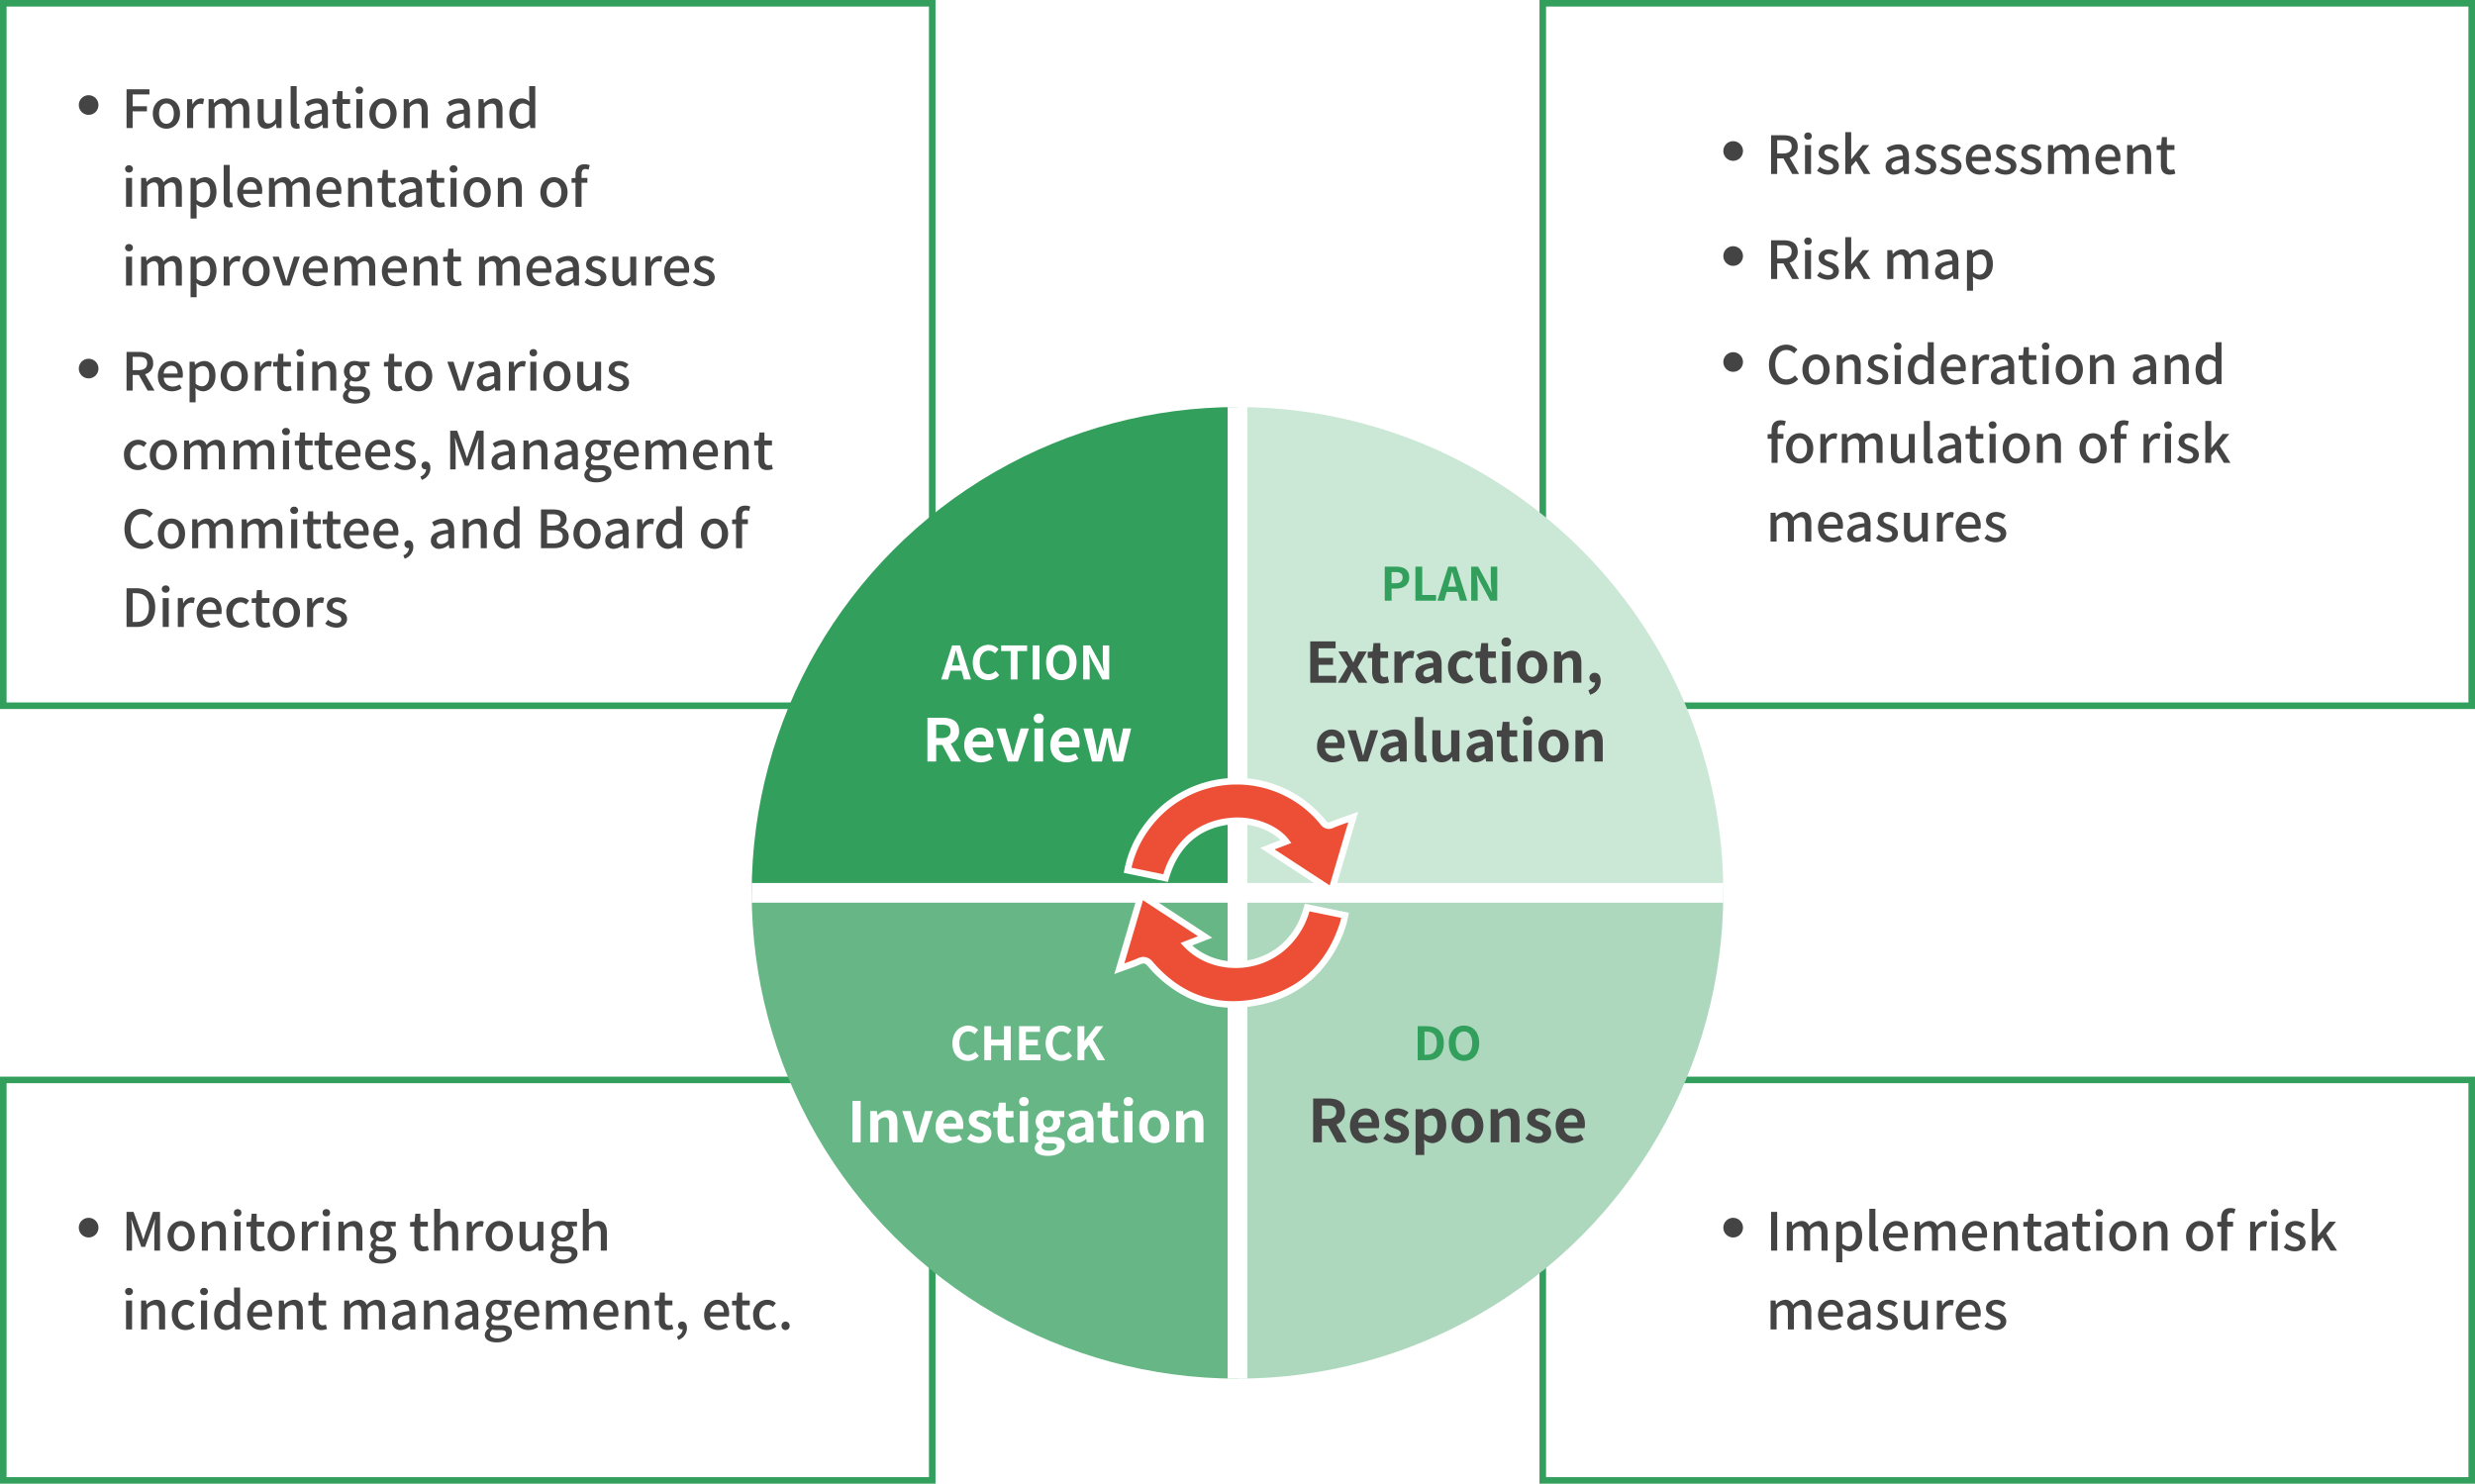 <svg xmlns="http://www.w3.org/2000/svg" xmlns:xlink="http://www.w3.org/1999/xlink" width="754" height="452" viewBox="0 0 754 452"><defs><style>.a,.f{fill:#fff;}.a,.b,.c,.d{stroke:#707070;}.b{fill:#f5f5f5;}.c,.n{fill:#add8be;}.d,.g{fill:#339f5c;}.e{clip-path:url(#f);}.h{fill:#444;}.i{fill:none;opacity:0;}.j{clip-path:url(#a);}.k{clip-path:url(#b);}.l{fill:#66b785;}.m{clip-path:url(#c);}.o{clip-path:url(#d);}.p{fill:#cbe7d6;}.q{fill:#ec4f35;}</style><clipPath id="a"><rect class="a" width="148" height="148" transform="translate(260 36)"/></clipPath><clipPath id="b"><rect class="b" width="148" height="148" transform="translate(260 36)"/></clipPath><clipPath id="c"><rect class="c" width="148" height="148" transform="translate(260 36)"/></clipPath><clipPath id="d"><rect class="d" width="148" height="148" transform="translate(377 32)"/></clipPath><clipPath id="f"><rect width="754" height="452"/></clipPath></defs><g id="e" class="e"><rect class="f" width="754" height="452"/><g transform="translate(0 92)"><g transform="translate(-311 -695)"><rect class="f" width="285" height="216" transform="translate(311 603)"/><path class="g" d="M2,2V214H283V2H2M0,0H285V216H0Z" transform="translate(311 603)"/><g transform="translate(0 -40)"><g transform="translate(335 -2823.5)"><g transform="translate(0 3567)"><g transform="translate(13)"><path class="h" d="M1.552,0H3.408V-4.752h1.9L7.984,0h2.1L7.2-4.992A3.278,3.278,0,0,0,9.664-8.368c0-2.544-1.824-3.424-4.256-3.424H1.552ZM3.408-6.24v-4.048H5.184c1.712,0,2.64.5,2.64,1.92S6.9-6.24,5.184-6.24ZM15.376.208A5.339,5.339,0,0,0,18.352-.72l-.64-1.168a3.736,3.736,0,0,1-2.1.656A2.657,2.657,0,0,1,12.9-3.92h5.712a4.77,4.77,0,0,0,.1-.944c0-2.48-1.264-4.16-3.6-4.16-2.048,0-4.016,1.776-4.016,4.624C11.088-1.488,12.992.208,15.376.208ZM12.88-5.2a2.382,2.382,0,0,1,2.256-2.384c1.28,0,1.968.88,1.968,2.384Zm7.872,8.768h1.84V.72l-.064-1.5a3.629,3.629,0,0,0,2.32.992c1.984,0,3.792-1.728,3.792-4.752,0-2.7-1.248-4.48-3.472-4.48a4.464,4.464,0,0,0-2.72,1.184H22.4l-.144-.96h-1.5ZM24.5-1.312a2.946,2.946,0,0,1-1.9-.8v-4.3a3.03,3.03,0,0,1,2.08-1.072c1.472,0,2.064,1.136,2.064,2.976C26.736-2.448,25.776-1.312,24.5-1.312ZM34.352.208C36.528.208,38.5-1.472,38.5-4.4s-1.968-4.624-4.144-4.624-4.144,1.7-4.144,4.624S32.176.208,34.352.208Zm0-1.5c-1.376,0-2.24-1.232-2.24-3.1,0-1.856.864-3.1,2.24-3.1,1.392,0,2.256,1.248,2.256,3.1C36.608-2.528,35.744-1.3,34.352-1.3Zm6.3,1.3H42.5V-5.488C43.04-6.88,43.9-7.376,44.624-7.376a2.6,2.6,0,0,1,.88.144l.336-1.6a2.189,2.189,0,0,0-.992-.192,3.042,3.042,0,0,0-2.5,1.808H42.3L42.16-8.8h-1.5Zm9.5.208a5.63,5.63,0,0,0,1.728-.32l-.336-1.36a2.624,2.624,0,0,1-.944.208c-.912,0-1.28-.544-1.28-1.6V-7.328h2.288V-8.8H49.328v-2.432H47.792L47.584-8.8l-1.376.1v1.376h1.28V-2.88C47.488-1.024,48.176.208,50.16.208ZM53.536,0h1.84V-8.8h-1.84Zm.912-10.448a1.071,1.071,0,0,0,1.152-1.1,1.068,1.068,0,0,0-1.152-1.088,1.055,1.055,0,0,0-1.136,1.088A1.058,1.058,0,0,0,54.448-10.448ZM58.128,0h1.84V-6.24a2.948,2.948,0,0,1,2.144-1.2c1.04,0,1.488.608,1.488,2.128V0h1.84V-5.536c0-2.24-.832-3.488-2.7-3.488a4.193,4.193,0,0,0-2.912,1.44h-.048L59.632-8.8h-1.5ZM71.12,3.952c2.816,0,4.608-1.376,4.608-3.072,0-1.5-1.088-2.144-3.168-2.144H70.944c-1.12,0-1.472-.336-1.472-.864a1.144,1.144,0,0,1,.48-.928,3.059,3.059,0,0,0,1.232.272,3.007,3.007,0,0,0,3.3-3.024A2.379,2.379,0,0,0,73.9-7.424h1.68V-8.8h-3.12a3.67,3.67,0,0,0-1.28-.224,3.171,3.171,0,0,0-3.408,3.152A2.983,2.983,0,0,0,68.944-3.52v.064a2.144,2.144,0,0,0-.992,1.632,1.618,1.618,0,0,0,.8,1.456v.08a2.325,2.325,0,0,0-1.28,1.92C67.472,3.168,69.008,3.952,71.12,3.952Zm.064-7.92a1.721,1.721,0,0,1-1.664-1.9,1.67,1.67,0,0,1,1.664-1.856,1.679,1.679,0,0,1,1.664,1.856A1.721,1.721,0,0,1,71.184-3.968Zm.208,6.7c-1.456,0-2.352-.512-2.352-1.376A1.583,1.583,0,0,1,69.792.08a5.594,5.594,0,0,0,1.184.128H72.3c1.072,0,1.648.224,1.648.96C73.952,1.984,72.928,2.736,71.392,2.736ZM83.92.208a5.63,5.63,0,0,0,1.728-.32l-.336-1.36a2.624,2.624,0,0,1-.944.208c-.912,0-1.28-.544-1.28-1.6V-7.328h2.288V-8.8H83.088v-2.432H81.552L81.344-8.8l-1.376.1v1.376h1.28V-2.88C81.248-1.024,81.936.208,83.92.208Zm6.624,0c2.176,0,4.144-1.68,4.144-4.608S92.72-9.024,90.544-9.024,86.4-7.328,86.4-4.4,88.368.208,90.544.208Zm0-1.5c-1.376,0-2.24-1.232-2.24-3.1,0-1.856.864-3.1,2.24-3.1,1.392,0,2.256,1.248,2.256,3.1C92.8-2.528,91.936-1.3,90.544-1.3ZM102.384,0h2.128l3.04-8.8H105.76l-1.5,4.736c-.24.864-.512,1.76-.768,2.624h-.064c-.256-.864-.512-1.76-.768-2.624l-1.5-4.736H99.264ZM110.9.208a4.375,4.375,0,0,0,2.8-1.216h.064L113.9,0h1.5V-5.3c0-2.336-1.008-3.728-3.2-3.728a6.74,6.74,0,0,0-3.552,1.152l.688,1.248a4.839,4.839,0,0,1,2.544-.9c1.3,0,1.664.9,1.68,1.92-3.664.4-5.264,1.376-5.264,3.264A2.431,2.431,0,0,0,110.9.208Zm.56-1.456c-.784,0-1.376-.352-1.376-1.216,0-.992.88-1.664,3.488-1.968v2.16A3.1,3.1,0,0,1,111.456-1.248ZM118.016,0h1.84V-5.488c.544-1.392,1.408-1.888,2.128-1.888a2.6,2.6,0,0,1,.88.144l.336-1.6a2.189,2.189,0,0,0-.992-.192,3.042,3.042,0,0,0-2.5,1.808h-.048L119.52-8.8h-1.5Zm6.544,0h1.84V-8.8h-1.84Zm.912-10.448a1.071,1.071,0,0,0,1.152-1.1,1.068,1.068,0,0,0-1.152-1.088,1.055,1.055,0,0,0-1.136,1.088A1.058,1.058,0,0,0,125.472-10.448Zm7.2,10.656c2.176,0,4.144-1.68,4.144-4.608s-1.968-4.624-4.144-4.624-4.144,1.7-4.144,4.624S130.5.208,132.672.208Zm0-1.5c-1.376,0-2.24-1.232-2.24-3.1,0-1.856.864-3.1,2.24-3.1,1.392,0,2.256,1.248,2.256,3.1C134.928-2.528,134.064-1.3,132.672-1.3Zm8.9,1.5a3.684,3.684,0,0,0,2.864-1.536h.048L144.624,0h1.5V-8.8h-1.84v6.112c-.736.928-1.3,1.312-2.112,1.312-1.04,0-1.472-.608-1.472-2.112V-8.8h-1.84v5.536C138.864-1.024,139.68.208,141.568.208Zm9.712,0c2.176,0,3.344-1.2,3.344-2.672,0-1.664-1.36-2.208-2.592-2.672-.96-.352-1.824-.64-1.824-1.392,0-.608.448-1.088,1.424-1.088a3.288,3.288,0,0,1,1.952.768l.864-1.136a4.585,4.585,0,0,0-2.848-1.04c-1.952,0-3.136,1.1-3.136,2.576,0,1.488,1.3,2.112,2.48,2.56.944.368,1.936.72,1.936,1.52,0,.672-.5,1.184-1.552,1.184a3.988,3.988,0,0,1-2.5-1.008l-.864,1.184A5.45,5.45,0,0,0,151.28.208Zm-146.3,24A4.358,4.358,0,0,0,7.84,23.12L7.072,21.9a3.014,3.014,0,0,1-1.92.8c-1.456,0-2.48-1.232-2.48-3.1,0-1.856,1.056-3.1,2.544-3.1a2.3,2.3,0,0,1,1.568.688l.912-1.2A3.778,3.778,0,0,0,5.12,14.976,4.319,4.319,0,0,0,.768,19.6C.768,22.528,2.592,24.208,4.976,24.208Zm7.792,0c2.176,0,4.144-1.68,4.144-4.608s-1.968-4.624-4.144-4.624-4.144,1.7-4.144,4.624S10.592,24.208,12.768,24.208Zm0-1.5c-1.376,0-2.24-1.232-2.24-3.1,0-1.856.864-3.1,2.24-3.1,1.392,0,2.256,1.248,2.256,3.1C15.024,21.472,14.16,22.7,12.768,22.7Zm6.3,1.3h1.84V17.76a2.911,2.911,0,0,1,1.968-1.2c1.008,0,1.472.608,1.472,2.128V24h1.84V17.76a2.938,2.938,0,0,1,1.984-1.2c.992,0,1.472.608,1.472,2.128V24h1.84V18.464c0-2.24-.864-3.488-2.7-3.488a4.054,4.054,0,0,0-2.864,1.616,2.349,2.349,0,0,0-2.432-1.616,3.833,3.833,0,0,0-2.72,1.456H20.72L20.576,15.2h-1.5Zm15.072,0h1.84V17.76a2.911,2.911,0,0,1,1.968-1.2c1.008,0,1.472.608,1.472,2.128V24h1.84V17.76a2.938,2.938,0,0,1,1.984-1.2c.992,0,1.472.608,1.472,2.128V24h1.84V18.464c0-2.24-.864-3.488-2.7-3.488a4.054,4.054,0,0,0-2.864,1.616,2.349,2.349,0,0,0-2.432-1.616,3.833,3.833,0,0,0-2.72,1.456h-.048L35.648,15.2h-1.5Zm15.072,0h1.84V15.2h-1.84Zm.912-10.448a1.1,1.1,0,1,0,0-2.192,1.1,1.1,0,1,0,0,2.192Zm6.64,10.656a5.63,5.63,0,0,0,1.728-.32l-.336-1.36a2.624,2.624,0,0,1-.944.208c-.912,0-1.28-.544-1.28-1.6V16.672h2.288V15.2H55.936V12.768H54.4L54.192,15.2l-1.376.1v1.376H54.1V21.12C54.1,22.976,54.784,24.208,56.768,24.208Zm5.984,0a5.63,5.63,0,0,0,1.728-.32l-.336-1.36a2.624,2.624,0,0,1-.944.208c-.912,0-1.28-.544-1.28-1.6V16.672h2.288V15.2H61.92V12.768H60.384L60.176,15.2l-1.376.1v1.376h1.28V21.12C60.08,22.976,60.768,24.208,62.752,24.208Zm6.768,0A5.339,5.339,0,0,0,72.5,23.28l-.64-1.168a3.736,3.736,0,0,1-2.1.656,2.657,2.657,0,0,1-2.72-2.688h5.712a4.77,4.77,0,0,0,.1-.944c0-2.48-1.264-4.16-3.6-4.16-2.048,0-4.016,1.776-4.016,4.624C65.232,22.512,67.136,24.208,69.52,24.208Zm-2.5-5.408a2.382,2.382,0,0,1,2.256-2.384c1.28,0,1.968.88,1.968,2.384ZM78.56,24.208a5.339,5.339,0,0,0,2.976-.928l-.64-1.168a3.736,3.736,0,0,1-2.1.656,2.657,2.657,0,0,1-2.72-2.688h5.712a4.77,4.77,0,0,0,.1-.944c0-2.48-1.264-4.16-3.6-4.16-2.048,0-4.016,1.776-4.016,4.624C74.272,22.512,76.176,24.208,78.56,24.208Zm-2.5-5.408a2.382,2.382,0,0,1,2.256-2.384c1.28,0,1.968.88,1.968,2.384ZM86.32,24.208c2.176,0,3.344-1.2,3.344-2.672,0-1.664-1.36-2.208-2.592-2.672-.96-.352-1.824-.64-1.824-1.392,0-.608.448-1.088,1.424-1.088a3.288,3.288,0,0,1,1.952.768l.864-1.136a4.585,4.585,0,0,0-2.848-1.04c-1.952,0-3.136,1.1-3.136,2.576,0,1.488,1.3,2.112,2.48,2.56.944.368,1.936.72,1.936,1.52,0,.672-.5,1.184-1.552,1.184a3.988,3.988,0,0,1-2.5-1.008l-.864,1.184A5.45,5.45,0,0,0,86.32,24.208ZM91.488,27.2a3.751,3.751,0,0,0,2.624-3.6c0-1.232-.528-1.984-1.424-1.984a1.2,1.2,0,0,0-1.28,1.184,1.154,1.154,0,0,0,1.232,1.184.656.656,0,0,0,.176-.016,2.454,2.454,0,0,1-1.744,2.192Zm8.656-3.2h1.664V18.176c0-1.056-.144-2.576-.224-3.648h.064l.928,2.72,2.064,5.616h1.152l2.048-5.616.944-2.72h.064c-.1,1.072-.24,2.592-.24,3.648V24h1.728V12.208h-2.144l-2.128,5.968c-.272.784-.5,1.584-.768,2.368h-.08c-.272-.784-.512-1.584-.784-2.368l-2.16-5.968h-2.128Zm15.2.208a4.375,4.375,0,0,0,2.8-1.216h.064L118.352,24h1.5V18.7c0-2.336-1.008-3.728-3.2-3.728a6.74,6.74,0,0,0-3.552,1.152l.688,1.248a4.839,4.839,0,0,1,2.544-.9c1.3,0,1.664.9,1.68,1.92-3.664.4-5.264,1.376-5.264,3.264A2.431,2.431,0,0,0,115.344,24.208Zm.56-1.456c-.784,0-1.376-.352-1.376-1.216,0-.992.88-1.664,3.488-1.968v2.16A3.1,3.1,0,0,1,115.9,22.752ZM122.464,24h1.84V17.76a2.948,2.948,0,0,1,2.144-1.2c1.04,0,1.488.608,1.488,2.128V24h1.84V18.464c0-2.24-.832-3.488-2.7-3.488a4.193,4.193,0,0,0-2.912,1.44h-.048l-.144-1.216h-1.5Zm12.064.208a4.375,4.375,0,0,0,2.8-1.216h.064L137.536,24h1.5V18.7c0-2.336-1.008-3.728-3.2-3.728a6.74,6.74,0,0,0-3.552,1.152l.688,1.248a4.839,4.839,0,0,1,2.544-.9c1.3,0,1.664.9,1.68,1.92-3.664.4-5.264,1.376-5.264,3.264A2.431,2.431,0,0,0,134.528,24.208Zm.56-1.456c-.784,0-1.376-.352-1.376-1.216,0-.992.88-1.664,3.488-1.968v2.16A3.1,3.1,0,0,1,135.088,22.752Zm9.568,5.2c2.816,0,4.608-1.376,4.608-3.072,0-1.5-1.088-2.144-3.168-2.144H144.48c-1.12,0-1.472-.336-1.472-.864a1.144,1.144,0,0,1,.48-.928,3.059,3.059,0,0,0,1.232.272,3.007,3.007,0,0,0,3.3-3.024,2.379,2.379,0,0,0-.576-1.616h1.68V15.2H146a3.67,3.67,0,0,0-1.28-.224,3.171,3.171,0,0,0-3.408,3.152,2.983,2.983,0,0,0,1.168,2.352v.064a2.144,2.144,0,0,0-.992,1.632,1.618,1.618,0,0,0,.8,1.456v.08a2.325,2.325,0,0,0-1.28,1.92C141.008,27.168,142.544,27.952,144.656,27.952Zm.064-7.92a1.721,1.721,0,0,1-1.664-1.9,1.674,1.674,0,1,1,3.328,0A1.721,1.721,0,0,1,144.72,20.032Zm.208,6.7c-1.456,0-2.352-.512-2.352-1.376a1.583,1.583,0,0,1,.752-1.28,5.594,5.594,0,0,0,1.184.128h1.328c1.072,0,1.648.224,1.648.96C147.488,25.984,146.464,26.736,144.928,26.736Zm9.36-2.528a5.339,5.339,0,0,0,2.976-.928l-.64-1.168a3.736,3.736,0,0,1-2.1.656,2.657,2.657,0,0,1-2.72-2.688h5.712a4.769,4.769,0,0,0,.1-.944c0-2.48-1.264-4.16-3.6-4.16-2.048,0-4.016,1.776-4.016,4.624C150,22.512,151.9,24.208,154.288,24.208Zm-2.5-5.408a2.382,2.382,0,0,1,2.256-2.384c1.28,0,1.968.88,1.968,2.384Zm7.872,5.2h1.84V17.76a2.911,2.911,0,0,1,1.968-1.2c1.008,0,1.472.608,1.472,2.128V24h1.84V17.76a2.938,2.938,0,0,1,1.984-1.2c.992,0,1.472.608,1.472,2.128V24h1.84V18.464c0-2.24-.864-3.488-2.7-3.488a4.054,4.054,0,0,0-2.864,1.616,2.349,2.349,0,0,0-2.432-1.616,3.833,3.833,0,0,0-2.72,1.456h-.048l-.144-1.232h-1.5Zm18.736.208a5.339,5.339,0,0,0,2.976-.928l-.64-1.168a3.736,3.736,0,0,1-2.1.656,2.657,2.657,0,0,1-2.72-2.688h5.712a4.769,4.769,0,0,0,.1-.944c0-2.48-1.264-4.16-3.6-4.16-2.048,0-4.016,1.776-4.016,4.624C174.112,22.512,176.016,24.208,178.4,24.208ZM175.9,18.8a2.382,2.382,0,0,1,2.256-2.384c1.28,0,1.968.88,1.968,2.384Zm7.872,5.2h1.84V17.76a2.949,2.949,0,0,1,2.144-1.2c1.04,0,1.488.608,1.488,2.128V24h1.84V18.464c0-2.24-.832-3.488-2.7-3.488a4.193,4.193,0,0,0-2.912,1.44h-.048L185.28,15.2h-1.5Zm12.944.208a5.63,5.63,0,0,0,1.728-.32l-.336-1.36a2.624,2.624,0,0,1-.944.208c-.912,0-1.28-.544-1.28-1.6V16.672h2.288V15.2h-2.288V12.768h-1.536l-.208,2.432-1.376.1v1.376h1.28V21.12C194.048,22.976,194.736,24.208,196.72,24.208Zm-190.576,24a4.65,4.65,0,0,0,3.664-1.7l-.992-1.168a3.407,3.407,0,0,1-2.608,1.248c-2.08,0-3.392-1.712-3.392-4.512,0-2.768,1.408-4.464,3.44-4.464a3.132,3.132,0,0,1,2.3,1.056l1.008-1.184A4.538,4.538,0,0,0,6.224,36C3.248,36,.912,38.3.912,42.144.912,46,3.184,48.208,6.144,48.208Zm9.1,0c2.176,0,4.144-1.68,4.144-4.608s-1.968-4.624-4.144-4.624S11.1,40.672,11.1,43.6,13.072,48.208,15.248,48.208Zm0-1.5c-1.376,0-2.24-1.232-2.24-3.1,0-1.856.864-3.1,2.24-3.1,1.392,0,2.256,1.248,2.256,3.1C17.5,45.472,16.64,46.7,15.248,46.7Zm6.3,1.3h1.84V41.76a2.911,2.911,0,0,1,1.968-1.2c1.008,0,1.472.608,1.472,2.128V48h1.84V41.76a2.938,2.938,0,0,1,1.984-1.2c.992,0,1.472.608,1.472,2.128V48h1.84V42.464c0-2.24-.864-3.488-2.7-3.488A4.054,4.054,0,0,0,28.4,40.592a2.349,2.349,0,0,0-2.432-1.616,3.833,3.833,0,0,0-2.72,1.456H23.2L23.056,39.2h-1.5Zm15.072,0h1.84V41.76a2.911,2.911,0,0,1,1.968-1.2c1.008,0,1.472.608,1.472,2.128V48h1.84V41.76a2.938,2.938,0,0,1,1.984-1.2c.992,0,1.472.608,1.472,2.128V48h1.84V42.464c0-2.24-.864-3.488-2.7-3.488a4.054,4.054,0,0,0-2.864,1.616,2.349,2.349,0,0,0-2.432-1.616,3.833,3.833,0,0,0-2.72,1.456h-.048L38.128,39.2h-1.5ZM51.7,48h1.84V39.2H51.7Zm.912-10.448a1.1,1.1,0,1,0,0-2.192,1.1,1.1,0,1,0,0,2.192Zm6.64,10.656a5.63,5.63,0,0,0,1.728-.32l-.336-1.36a2.624,2.624,0,0,1-.944.208c-.912,0-1.28-.544-1.28-1.6V40.672H60.7V39.2H58.416V36.768H56.88L56.672,39.2l-1.376.1v1.376h1.28V45.12C56.576,46.976,57.264,48.208,59.248,48.208Zm5.984,0a5.63,5.63,0,0,0,1.728-.32l-.336-1.36a2.624,2.624,0,0,1-.944.208c-.912,0-1.28-.544-1.28-1.6V40.672h2.288V39.2H64.4V36.768H62.864L62.656,39.2l-1.376.1v1.376h1.28V45.12C62.56,46.976,63.248,48.208,65.232,48.208Zm6.768,0a5.339,5.339,0,0,0,2.976-.928l-.64-1.168a3.736,3.736,0,0,1-2.1.656,2.657,2.657,0,0,1-2.72-2.688h5.712a4.77,4.77,0,0,0,.1-.944c0-2.48-1.264-4.16-3.6-4.16-2.048,0-4.016,1.776-4.016,4.624C67.712,46.512,69.616,48.208,72,48.208ZM69.5,42.8a2.382,2.382,0,0,1,2.256-2.384c1.28,0,1.968.88,1.968,2.384ZM81.04,48.208a5.339,5.339,0,0,0,2.976-.928l-.64-1.168a3.736,3.736,0,0,1-2.1.656,2.657,2.657,0,0,1-2.72-2.688h5.712a4.77,4.77,0,0,0,.1-.944c0-2.48-1.264-4.16-3.6-4.16-2.048,0-4.016,1.776-4.016,4.624C76.752,46.512,78.656,48.208,81.04,48.208Zm-2.5-5.408A2.382,2.382,0,0,1,80.8,40.416c1.28,0,1.968.88,1.968,2.384Zm7.744,8.4a3.751,3.751,0,0,0,2.624-3.6c0-1.232-.528-1.984-1.424-1.984a1.2,1.2,0,0,0-1.28,1.184,1.154,1.154,0,0,0,1.232,1.184.656.656,0,0,0,.176-.016,2.454,2.454,0,0,1-1.744,2.192Zm10.576-2.992a4.375,4.375,0,0,0,2.8-1.216h.064L99.872,48h1.5V42.7c0-2.336-1.008-3.728-3.2-3.728a6.74,6.74,0,0,0-3.552,1.152l.688,1.248a4.839,4.839,0,0,1,2.544-.9c1.3,0,1.664.9,1.68,1.92-3.664.4-5.264,1.376-5.264,3.264A2.431,2.431,0,0,0,96.864,48.208Zm.56-1.456c-.784,0-1.376-.352-1.376-1.216,0-.992.88-1.664,3.488-1.968v2.16A3.1,3.1,0,0,1,97.424,46.752ZM103.984,48h1.84V41.76a2.948,2.948,0,0,1,2.144-1.2c1.04,0,1.488.608,1.488,2.128V48h1.84V42.464c0-2.24-.832-3.488-2.7-3.488a4.193,4.193,0,0,0-2.912,1.44h-.048l-.144-1.216h-1.5Zm13.024.208a3.688,3.688,0,0,0,2.56-1.2h.064l.144.992h1.5V35.248h-1.84v3.264l.08,1.456a3.4,3.4,0,0,0-2.368-.992c-1.968,0-3.776,1.776-3.776,4.624C113.376,46.528,114.8,48.208,117.008,48.208Zm.432-1.52c-1.376,0-2.16-1.1-2.16-3.1,0-1.9.992-3.072,2.224-3.072a2.76,2.76,0,0,1,1.936.8v4.3A2.586,2.586,0,0,1,117.44,46.688ZM127.808,48h3.936c2.608,0,4.512-1.12,4.512-3.456a2.7,2.7,0,0,0-2.32-2.8v-.08a2.619,2.619,0,0,0,1.68-2.544c0-2.128-1.744-2.912-4.16-2.912h-3.648Zm1.856-6.864V37.664H131.3c1.664,0,2.5.464,2.5,1.7,0,1.1-.752,1.776-2.544,1.776Zm0,5.408V42.528h1.872c1.872,0,2.9.592,2.9,1.92,0,1.44-1.056,2.1-2.9,2.1Zm12.176,1.664c2.176,0,4.144-1.68,4.144-4.608s-1.968-4.624-4.144-4.624-4.144,1.7-4.144,4.624S139.664,48.208,141.84,48.208Zm0-1.5c-1.376,0-2.24-1.232-2.24-3.1,0-1.856.864-3.1,2.24-3.1,1.392,0,2.256,1.248,2.256,3.1C144.1,45.472,143.232,46.7,141.84,46.7Zm8.144,1.5a4.375,4.375,0,0,0,2.8-1.216h.064L152.992,48h1.5V42.7c0-2.336-1.008-3.728-3.2-3.728a6.74,6.74,0,0,0-3.552,1.152l.688,1.248a4.839,4.839,0,0,1,2.544-.9c1.3,0,1.664.9,1.68,1.92-3.664.4-5.264,1.376-5.264,3.264A2.431,2.431,0,0,0,149.984,48.208Zm.56-1.456c-.784,0-1.376-.352-1.376-1.216,0-.992.88-1.664,3.488-1.968v2.16A3.1,3.1,0,0,1,150.544,46.752ZM157.1,48h1.84V42.512c.544-1.392,1.408-1.888,2.128-1.888a2.6,2.6,0,0,1,.88.144l.336-1.6a2.189,2.189,0,0,0-.992-.192,3.042,3.042,0,0,0-2.5,1.808h-.048l-.144-1.584h-1.5Zm9.408.208a3.688,3.688,0,0,0,2.56-1.2h.064l.144.992h1.5V35.248h-1.84v3.264l.08,1.456a3.4,3.4,0,0,0-2.368-.992c-1.968,0-3.776,1.776-3.776,4.624C162.88,46.528,164.3,48.208,166.512,48.208Zm.432-1.52c-1.376,0-2.16-1.1-2.16-3.1,0-1.9.992-3.072,2.224-3.072a2.76,2.76,0,0,1,1.936.8v4.3A2.586,2.586,0,0,1,166.944,46.688Zm13.728,1.52c2.176,0,4.144-1.68,4.144-4.608s-1.968-4.624-4.144-4.624-4.144,1.7-4.144,4.624S178.5,48.208,180.672,48.208Zm0-1.5c-1.376,0-2.24-1.232-2.24-3.1,0-1.856.864-3.1,2.24-3.1,1.392,0,2.256,1.248,2.256,3.1C182.928,45.472,182.064,46.7,180.672,46.7Zm6.56,1.3h1.84V40.672h1.776V39.2h-1.776V38.08c0-1.072.384-1.584,1.168-1.584a2.394,2.394,0,0,1,.96.224l.368-1.392a4.33,4.33,0,0,0-1.552-.288c-1.968,0-2.784,1.248-2.784,3.056v1.1l-1.2.1v1.376h1.2ZM1.552,72H4.7c3.52,0,5.584-2.112,5.584-5.936,0-3.84-2.064-5.856-5.68-5.856H1.552Zm1.856-1.52V61.728H4.48c2.528,0,3.888,1.392,3.888,4.336,0,2.928-1.36,4.416-3.888,4.416ZM12.576,72h1.84V63.2h-1.84Zm.912-10.448a1.1,1.1,0,1,0,0-2.192,1.1,1.1,0,1,0,0,2.192ZM17.168,72h1.84V66.512c.544-1.392,1.408-1.888,2.128-1.888a2.6,2.6,0,0,1,.88.144l.336-1.6a2.189,2.189,0,0,0-.992-.192,3.042,3.042,0,0,0-2.5,1.808h-.048L18.672,63.2h-1.5Zm10.032.208a5.339,5.339,0,0,0,2.976-.928l-.64-1.168a3.736,3.736,0,0,1-2.1.656,2.657,2.657,0,0,1-2.72-2.688h5.712a4.77,4.77,0,0,0,.1-.944c0-2.48-1.264-4.16-3.6-4.16-2.048,0-4.016,1.776-4.016,4.624C22.912,70.512,24.816,72.208,27.2,72.208ZM24.7,66.8a2.382,2.382,0,0,1,2.256-2.384c1.28,0,1.968.88,1.968,2.384ZM36.16,72.208a4.359,4.359,0,0,0,2.864-1.088L38.256,69.9a3.014,3.014,0,0,1-1.92.8c-1.456,0-2.48-1.232-2.48-3.1,0-1.856,1.056-3.1,2.544-3.1a2.3,2.3,0,0,1,1.568.688l.912-1.2A3.778,3.778,0,0,0,36.3,62.976,4.319,4.319,0,0,0,31.952,67.6C31.952,70.528,33.776,72.208,36.16,72.208Zm7.472,0a5.631,5.631,0,0,0,1.728-.32l-.336-1.36a2.624,2.624,0,0,1-.944.208c-.912,0-1.28-.544-1.28-1.6V64.672h2.288V63.2H42.8V60.768H41.264L41.056,63.2l-1.376.1v1.376h1.28V69.12C40.96,70.976,41.648,72.208,43.632,72.208Zm6.624,0c2.176,0,4.144-1.68,4.144-4.608s-1.968-4.624-4.144-4.624-4.144,1.7-4.144,4.624S48.08,72.208,50.256,72.208Zm0-1.5c-1.376,0-2.24-1.232-2.24-3.1,0-1.856.864-3.1,2.24-3.1,1.392,0,2.256,1.248,2.256,3.1C52.512,69.472,51.648,70.7,50.256,70.7Zm6.3,1.3H58.4V66.512c.544-1.392,1.408-1.888,2.128-1.888a2.6,2.6,0,0,1,.88.144l.336-1.6a2.189,2.189,0,0,0-.992-.192,3.042,3.042,0,0,0-2.5,1.808h-.048L58.064,63.2h-1.5Zm8.832.208c2.176,0,3.344-1.2,3.344-2.672,0-1.664-1.36-2.208-2.592-2.672-.96-.352-1.824-.64-1.824-1.392,0-.608.448-1.088,1.424-1.088a3.288,3.288,0,0,1,1.952.768l.864-1.136a4.585,4.585,0,0,0-2.848-1.04c-1.952,0-3.136,1.1-3.136,2.576,0,1.488,1.3,2.112,2.48,2.56.944.368,1.936.72,1.936,1.52,0,.672-.5,1.184-1.552,1.184a3.988,3.988,0,0,1-2.5-1.008l-.864,1.184A5.45,5.45,0,0,0,65.392,72.208Z" transform="translate(0 18.5)"/><rect class="i" height="23"/></g><circle class="h" cx="3" cy="3" r="3" transform="translate(0 8.786)"/></g></g><g transform="translate(335 -2904)"><g transform="translate(0 3567)"><g transform="translate(13)"><path class="h" d="M1.552,0H3.408V-5.072H7.76V-6.624H3.408v-3.6h5.12v-1.568H1.552ZM13.7.208c2.176,0,4.144-1.68,4.144-4.608S15.872-9.024,13.7-9.024,9.552-7.328,9.552-4.4,11.52.208,13.7.208Zm0-1.5c-1.376,0-2.24-1.232-2.24-3.1,0-1.856.864-3.1,2.24-3.1,1.392,0,2.256,1.248,2.256,3.1C15.952-2.528,15.088-1.3,13.7-1.3ZM20,0h1.84V-5.488c.544-1.392,1.408-1.888,2.128-1.888a2.6,2.6,0,0,1,.88.144l.336-1.6a2.189,2.189,0,0,0-.992-.192,3.042,3.042,0,0,0-2.5,1.808h-.048L21.5-8.8H20Zm6.544,0h1.84V-6.24a2.911,2.911,0,0,1,1.968-1.2c1.008,0,1.472.608,1.472,2.128V0h1.84V-6.24a2.938,2.938,0,0,1,1.984-1.2c.992,0,1.472.608,1.472,2.128V0h1.84V-5.536c0-2.24-.864-3.488-2.7-3.488a4.054,4.054,0,0,0-2.864,1.616A2.349,2.349,0,0,0,30.96-9.024a3.833,3.833,0,0,0-2.72,1.456h-.048L28.048-8.8h-1.5ZM44.208.208a3.684,3.684,0,0,0,2.864-1.536h.048L47.264,0h1.5V-8.8h-1.84v6.112c-.736.928-1.3,1.312-2.112,1.312-1.04,0-1.472-.608-1.472-2.112V-8.8H41.5v5.536C41.5-1.024,42.32.208,44.208.208Zm9.152,0a2.885,2.885,0,0,0,.992-.144l-.24-1.392a1.278,1.278,0,0,1-.3.032c-.224,0-.432-.176-.432-.672V-12.752h-1.84V-2.064C51.536-.64,52.032.208,53.36.208Zm5.024,0a4.375,4.375,0,0,0,2.8-1.216h.064L61.392,0h1.5V-5.3c0-2.336-1.008-3.728-3.2-3.728a6.74,6.74,0,0,0-3.552,1.152l.688,1.248a4.839,4.839,0,0,1,2.544-.9c1.3,0,1.664.9,1.68,1.92-3.664.4-5.264,1.376-5.264,3.264A2.431,2.431,0,0,0,58.384.208Zm.56-1.456c-.784,0-1.376-.352-1.376-1.216,0-.992.88-1.664,3.488-1.968v2.16A3.1,3.1,0,0,1,58.944-1.248ZM68.192.208a5.63,5.63,0,0,0,1.728-.32l-.336-1.36a2.624,2.624,0,0,1-.944.208c-.912,0-1.28-.544-1.28-1.6V-7.328h2.288V-8.8H67.36v-2.432H65.824L65.616-8.8l-1.376.1v1.376h1.28V-2.88C65.52-1.024,66.208.208,68.192.208ZM71.568,0h1.84V-8.8h-1.84Zm.912-10.448a1.071,1.071,0,0,0,1.152-1.1A1.068,1.068,0,0,0,72.48-12.64a1.055,1.055,0,0,0-1.136,1.088A1.058,1.058,0,0,0,72.48-10.448ZM79.68.208c2.176,0,4.144-1.68,4.144-4.608S81.856-9.024,79.68-9.024s-4.144,1.7-4.144,4.624S77.5.208,79.68.208Zm0-1.5c-1.376,0-2.24-1.232-2.24-3.1,0-1.856.864-3.1,2.24-3.1,1.392,0,2.256,1.248,2.256,3.1C81.936-2.528,81.072-1.3,79.68-1.3Zm6.3,1.3h1.84V-6.24a2.948,2.948,0,0,1,2.144-1.2c1.04,0,1.488.608,1.488,2.128V0H93.3V-5.536c0-2.24-.832-3.488-2.7-3.488a4.193,4.193,0,0,0-2.912,1.44h-.048L87.488-8.8h-1.5Zm15.664.208a4.375,4.375,0,0,0,2.8-1.216h.064L104.656,0h1.5V-5.3c0-2.336-1.008-3.728-3.2-3.728a6.74,6.74,0,0,0-3.552,1.152l.688,1.248a4.839,4.839,0,0,1,2.544-.9c1.3,0,1.664.9,1.68,1.92-3.664.4-5.264,1.376-5.264,3.264A2.431,2.431,0,0,0,101.648.208Zm.56-1.456c-.784,0-1.376-.352-1.376-1.216,0-.992.88-1.664,3.488-1.968v2.16A3.1,3.1,0,0,1,102.208-1.248ZM108.768,0h1.84V-6.24a2.948,2.948,0,0,1,2.144-1.2c1.04,0,1.488.608,1.488,2.128V0h1.84V-5.536c0-2.24-.832-3.488-2.7-3.488a4.193,4.193,0,0,0-2.912,1.44h-.048L110.272-8.8h-1.5Zm13.024.208a3.688,3.688,0,0,0,2.56-1.2h.064L124.56,0h1.5V-12.752h-1.84v3.264l.08,1.456a3.4,3.4,0,0,0-2.368-.992c-1.968,0-3.776,1.776-3.776,4.624C118.16-1.472,119.584.208,121.792.208Zm.432-1.52c-1.376,0-2.16-1.1-2.16-3.1,0-1.9.992-3.072,2.224-3.072a2.76,2.76,0,0,1,1.936.8v4.3A2.586,2.586,0,0,1,122.224-1.312ZM1.392,24h1.84V15.2H1.392ZM2.3,13.552a1.1,1.1,0,1,0,0-2.192,1.1,1.1,0,1,0,0,2.192ZM5.984,24h1.84V17.76a2.911,2.911,0,0,1,1.968-1.2c1.008,0,1.472.608,1.472,2.128V24H13.1V17.76a2.938,2.938,0,0,1,1.984-1.2c.992,0,1.472.608,1.472,2.128V24H18.4V18.464c0-2.24-.864-3.488-2.7-3.488a4.054,4.054,0,0,0-2.864,1.616A2.349,2.349,0,0,0,10.4,14.976a3.833,3.833,0,0,0-2.72,1.456H7.632L7.488,15.2h-1.5Zm15.072,3.568H22.9V24.72l-.064-1.5a3.629,3.629,0,0,0,2.32.992c1.984,0,3.792-1.728,3.792-4.752,0-2.7-1.248-4.48-3.472-4.48a4.464,4.464,0,0,0-2.72,1.184H22.7l-.144-.96h-1.5Zm3.744-4.88a2.946,2.946,0,0,1-1.9-.8v-4.3a3.03,3.03,0,0,1,2.08-1.072c1.472,0,2.064,1.136,2.064,2.976C27.04,21.552,26.08,22.688,24.8,22.688Zm8.16,1.52a2.885,2.885,0,0,0,.992-.144l-.24-1.392a1.278,1.278,0,0,1-.3.032c-.224,0-.432-.176-.432-.672V11.248h-1.84V21.936C31.136,23.36,31.632,24.208,32.96,24.208Zm6.608,0a5.339,5.339,0,0,0,2.976-.928l-.64-1.168a3.736,3.736,0,0,1-2.1.656,2.657,2.657,0,0,1-2.72-2.688H42.8a4.77,4.77,0,0,0,.1-.944c0-2.48-1.264-4.16-3.6-4.16-2.048,0-4.016,1.776-4.016,4.624C35.28,22.512,37.184,24.208,39.568,24.208Zm-2.5-5.408a2.382,2.382,0,0,1,2.256-2.384c1.28,0,1.968.88,1.968,2.384ZM44.944,24h1.84V17.76a2.911,2.911,0,0,1,1.968-1.2c1.008,0,1.472.608,1.472,2.128V24h1.84V17.76a2.938,2.938,0,0,1,1.984-1.2c.992,0,1.472.608,1.472,2.128V24h1.84V18.464c0-2.24-.864-3.488-2.7-3.488a4.054,4.054,0,0,0-2.864,1.616,2.349,2.349,0,0,0-2.432-1.616,3.833,3.833,0,0,0-2.72,1.456h-.048L46.448,15.2h-1.5Zm18.736.208a5.339,5.339,0,0,0,2.976-.928l-.64-1.168a3.736,3.736,0,0,1-2.1.656A2.657,2.657,0,0,1,61.2,20.08h5.712a4.77,4.77,0,0,0,.1-.944c0-2.48-1.264-4.16-3.6-4.16-2.048,0-4.016,1.776-4.016,4.624C59.392,22.512,61.3,24.208,63.68,24.208Zm-2.5-5.408a2.382,2.382,0,0,1,2.256-2.384c1.28,0,1.968.88,1.968,2.384ZM69.056,24H70.9V17.76a2.948,2.948,0,0,1,2.144-1.2c1.04,0,1.488.608,1.488,2.128V24h1.84V18.464c0-2.24-.832-3.488-2.7-3.488a4.193,4.193,0,0,0-2.912,1.44H70.7L70.56,15.2h-1.5ZM82,24.208a5.63,5.63,0,0,0,1.728-.32l-.336-1.36a2.624,2.624,0,0,1-.944.208c-.912,0-1.28-.544-1.28-1.6V16.672h2.288V15.2H81.168V12.768H79.632L79.424,15.2l-1.376.1v1.376h1.28V21.12C79.328,22.976,80.016,24.208,82,24.208Zm5.072,0a4.375,4.375,0,0,0,2.8-1.216h.064L90.08,24h1.5V18.7c0-2.336-1.008-3.728-3.2-3.728a6.74,6.74,0,0,0-3.552,1.152l.688,1.248a4.839,4.839,0,0,1,2.544-.9c1.3,0,1.664.9,1.68,1.92-3.664.4-5.264,1.376-5.264,3.264A2.431,2.431,0,0,0,87.072,24.208Zm.56-1.456c-.784,0-1.376-.352-1.376-1.216,0-.992.88-1.664,3.488-1.968v2.16A3.1,3.1,0,0,1,87.632,22.752Zm9.248,1.456a5.63,5.63,0,0,0,1.728-.32l-.336-1.36a2.624,2.624,0,0,1-.944.208c-.912,0-1.28-.544-1.28-1.6V16.672h2.288V15.2H96.048V12.768H94.512L94.3,15.2l-1.376.1v1.376h1.28V21.12C94.208,22.976,94.9,24.208,96.88,24.208ZM100.256,24h1.84V15.2h-1.84Zm.912-10.448a1.1,1.1,0,1,0,0-2.192,1.1,1.1,0,1,0,0,2.192Zm7.2,10.656c2.176,0,4.144-1.68,4.144-4.608s-1.968-4.624-4.144-4.624-4.144,1.7-4.144,4.624S106.192,24.208,108.368,24.208Zm0-1.5c-1.376,0-2.24-1.232-2.24-3.1,0-1.856.864-3.1,2.24-3.1,1.392,0,2.256,1.248,2.256,3.1C110.624,21.472,109.76,22.7,108.368,22.7Zm6.3,1.3h1.84V17.76a2.948,2.948,0,0,1,2.144-1.2c1.04,0,1.488.608,1.488,2.128V24h1.84V18.464c0-2.24-.832-3.488-2.7-3.488a4.193,4.193,0,0,0-2.912,1.44h-.048l-.144-1.216h-1.5Zm17.1.208c2.176,0,4.144-1.68,4.144-4.608s-1.968-4.624-4.144-4.624-4.144,1.7-4.144,4.624S129.6,24.208,131.776,24.208Zm0-1.5c-1.376,0-2.24-1.232-2.24-3.1,0-1.856.864-3.1,2.24-3.1,1.392,0,2.256,1.248,2.256,3.1C134.032,21.472,133.168,22.7,131.776,22.7Zm6.56,1.3h1.84V16.672h1.776V15.2h-1.776V14.08c0-1.072.384-1.584,1.168-1.584a2.394,2.394,0,0,1,.96.224l.368-1.392a4.33,4.33,0,0,0-1.552-.288c-1.968,0-2.784,1.248-2.784,3.056v1.1l-1.2.1v1.376h1.2ZM1.392,48h1.84V39.2H1.392ZM2.3,37.552a1.1,1.1,0,1,0,0-2.192,1.1,1.1,0,1,0,0,2.192ZM5.984,48h1.84V41.76a2.911,2.911,0,0,1,1.968-1.2c1.008,0,1.472.608,1.472,2.128V48H13.1V41.76a2.938,2.938,0,0,1,1.984-1.2c.992,0,1.472.608,1.472,2.128V48H18.4V42.464c0-2.24-.864-3.488-2.7-3.488a4.054,4.054,0,0,0-2.864,1.616A2.349,2.349,0,0,0,10.4,38.976a3.833,3.833,0,0,0-2.72,1.456H7.632L7.488,39.2h-1.5Zm15.072,3.568H22.9V48.72l-.064-1.5a3.629,3.629,0,0,0,2.32.992c1.984,0,3.792-1.728,3.792-4.752,0-2.7-1.248-4.48-3.472-4.48a4.464,4.464,0,0,0-2.72,1.184H22.7l-.144-.96h-1.5Zm3.744-4.88a2.946,2.946,0,0,1-1.9-.8v-4.3a3.03,3.03,0,0,1,2.08-1.072c1.472,0,2.064,1.136,2.064,2.976C27.04,45.552,26.08,46.688,24.8,46.688ZM31.136,48h1.84V42.512c.544-1.392,1.408-1.888,2.128-1.888a2.6,2.6,0,0,1,.88.144l.336-1.6a2.189,2.189,0,0,0-.992-.192,3.042,3.042,0,0,0-2.5,1.808h-.048L32.64,39.2h-1.5Zm9.888.208c2.176,0,4.144-1.68,4.144-4.608s-1.968-4.624-4.144-4.624-4.144,1.7-4.144,4.624S38.848,48.208,41.024,48.208Zm0-1.5c-1.376,0-2.24-1.232-2.24-3.1,0-1.856.864-3.1,2.24-3.1,1.392,0,2.256,1.248,2.256,3.1C43.28,45.472,42.416,46.7,41.024,46.7ZM49.168,48H51.3l3.04-8.8H52.544l-1.5,4.736c-.24.864-.512,1.76-.768,2.624h-.064c-.256-.864-.512-1.76-.768-2.624l-1.5-4.736H46.048Zm10.352.208A5.339,5.339,0,0,0,62.5,47.28l-.64-1.168a3.736,3.736,0,0,1-2.1.656,2.657,2.657,0,0,1-2.72-2.688h5.712a4.77,4.77,0,0,0,.1-.944c0-2.48-1.264-4.16-3.6-4.16-2.048,0-4.016,1.776-4.016,4.624C55.232,46.512,57.136,48.208,59.52,48.208Zm-2.5-5.408a2.382,2.382,0,0,1,2.256-2.384c1.28,0,1.968.88,1.968,2.384ZM64.9,48h1.84V41.76a2.911,2.911,0,0,1,1.968-1.2c1.008,0,1.472.608,1.472,2.128V48h1.84V41.76A2.938,2.938,0,0,1,74,40.56c.992,0,1.472.608,1.472,2.128V48h1.84V42.464c0-2.24-.864-3.488-2.7-3.488a4.054,4.054,0,0,0-2.864,1.616,2.349,2.349,0,0,0-2.432-1.616,3.833,3.833,0,0,0-2.72,1.456h-.048L66.4,39.2H64.9Zm18.736.208a5.339,5.339,0,0,0,2.976-.928l-.64-1.168a3.736,3.736,0,0,1-2.1.656,2.657,2.657,0,0,1-2.72-2.688h5.712a4.77,4.77,0,0,0,.1-.944c0-2.48-1.264-4.16-3.6-4.16-2.048,0-4.016,1.776-4.016,4.624C79.344,46.512,81.248,48.208,83.632,48.208Zm-2.5-5.408a2.382,2.382,0,0,1,2.256-2.384c1.28,0,1.968.88,1.968,2.384ZM89.008,48h1.84V41.76a2.948,2.948,0,0,1,2.144-1.2c1.04,0,1.488.608,1.488,2.128V48h1.84V42.464c0-2.24-.832-3.488-2.7-3.488a4.193,4.193,0,0,0-2.912,1.44h-.048L90.512,39.2h-1.5Zm12.944.208a5.63,5.63,0,0,0,1.728-.32l-.336-1.36a2.624,2.624,0,0,1-.944.208c-.912,0-1.28-.544-1.28-1.6V40.672h2.288V39.2H101.12V36.768H99.584L99.376,39.2,98,39.3v1.376h1.28V45.12C99.28,46.976,99.968,48.208,101.952,48.208ZM108.928,48h1.84V41.76a2.911,2.911,0,0,1,1.968-1.2c1.008,0,1.472.608,1.472,2.128V48h1.84V41.76a2.938,2.938,0,0,1,1.984-1.2c.992,0,1.472.608,1.472,2.128V48h1.84V42.464c0-2.24-.864-3.488-2.7-3.488a4.054,4.054,0,0,0-2.864,1.616,2.349,2.349,0,0,0-2.432-1.616,3.833,3.833,0,0,0-2.72,1.456h-.048l-.144-1.232h-1.5Zm18.736.208a5.339,5.339,0,0,0,2.976-.928L130,46.112a3.736,3.736,0,0,1-2.1.656,2.657,2.657,0,0,1-2.72-2.688H130.9a4.77,4.77,0,0,0,.1-.944c0-2.48-1.264-4.16-3.6-4.16-2.048,0-4.016,1.776-4.016,4.624C123.376,46.512,125.28,48.208,127.664,48.208Zm-2.5-5.408a2.382,2.382,0,0,1,2.256-2.384c1.28,0,1.968.88,1.968,2.384Zm9.712,5.408a4.375,4.375,0,0,0,2.8-1.216h.064L137.888,48h1.5V42.7c0-2.336-1.008-3.728-3.2-3.728a6.74,6.74,0,0,0-3.552,1.152l.688,1.248a4.839,4.839,0,0,1,2.544-.9c1.3,0,1.664.9,1.68,1.92-3.664.4-5.264,1.376-5.264,3.264A2.431,2.431,0,0,0,134.88,48.208Zm.56-1.456c-.784,0-1.376-.352-1.376-1.216,0-.992.88-1.664,3.488-1.968v2.16A3.1,3.1,0,0,1,135.44,46.752Zm8.944,1.456c2.176,0,3.344-1.2,3.344-2.672,0-1.664-1.36-2.208-2.592-2.672-.96-.352-1.824-.64-1.824-1.392,0-.608.448-1.088,1.424-1.088a3.288,3.288,0,0,1,1.952.768l.864-1.136a4.585,4.585,0,0,0-2.848-1.04c-1.952,0-3.136,1.1-3.136,2.576,0,1.488,1.3,2.112,2.48,2.56.944.368,1.936.72,1.936,1.52,0,.672-.5,1.184-1.552,1.184a3.988,3.988,0,0,1-2.5-1.008l-.864,1.184A5.45,5.45,0,0,0,144.384,48.208Zm7.888,0a3.684,3.684,0,0,0,2.864-1.536h.048L155.328,48h1.5V39.2h-1.84v6.112c-.736.928-1.3,1.312-2.112,1.312-1.04,0-1.472-.608-1.472-2.112V39.2h-1.84v5.536C149.568,46.976,150.384,48.208,152.272,48.208ZM159.6,48h1.84V42.512c.544-1.392,1.408-1.888,2.128-1.888a2.6,2.6,0,0,1,.88.144l.336-1.6a2.189,2.189,0,0,0-.992-.192,3.042,3.042,0,0,0-2.5,1.808h-.048L161.1,39.2h-1.5Zm10.032.208a5.339,5.339,0,0,0,2.976-.928l-.64-1.168a3.736,3.736,0,0,1-2.1.656,2.657,2.657,0,0,1-2.72-2.688h5.712a4.77,4.77,0,0,0,.1-.944c0-2.48-1.264-4.16-3.6-4.16-2.048,0-4.016,1.776-4.016,4.624C165.344,46.512,167.248,48.208,169.632,48.208Zm-2.5-5.408a2.382,2.382,0,0,1,2.256-2.384c1.28,0,1.968.88,1.968,2.384Zm10.256,5.408c2.176,0,3.344-1.2,3.344-2.672,0-1.664-1.36-2.208-2.592-2.672-.96-.352-1.824-.64-1.824-1.392,0-.608.448-1.088,1.424-1.088a3.288,3.288,0,0,1,1.952.768l.864-1.136a4.585,4.585,0,0,0-2.848-1.04c-1.952,0-3.136,1.1-3.136,2.576,0,1.488,1.3,2.112,2.48,2.56.944.368,1.936.72,1.936,1.52,0,.672-.5,1.184-1.552,1.184a3.988,3.988,0,0,1-2.5-1.008l-.864,1.184A5.45,5.45,0,0,0,177.392,48.208Z" transform="translate(0 19)"/><rect class="i" height="24"/></g><circle class="h" cx="3" cy="3" r="3" transform="translate(0 9)"/></g></g></g></g><g transform="translate(190 -694)"><rect class="f" width="285" height="216" transform="translate(279 602)"/><path class="g" d="M2,2V214H283V2H2M0,0H285V216H0Z" transform="translate(279 602)"/><g transform="translate(335 636)"><g transform="translate(0 64)"><g transform="translate(13)"><path class="h" d="M6.144.208a4.65,4.65,0,0,0,3.664-1.7L8.816-2.656A3.406,3.406,0,0,1,6.208-1.408c-2.08,0-3.392-1.712-3.392-4.512,0-2.768,1.408-4.464,3.44-4.464a3.132,3.132,0,0,1,2.3,1.056l1.008-1.184A4.538,4.538,0,0,0,6.224-12C3.248-12,.912-9.7.912-5.856.912-2,3.184.208,6.144.208Zm9.1,0c2.176,0,4.144-1.68,4.144-4.608s-1.968-4.624-4.144-4.624S11.1-7.328,11.1-4.4,13.072.208,15.248.208Zm0-1.5c-1.376,0-2.24-1.232-2.24-3.1,0-1.856.864-3.1,2.24-3.1C16.64-7.5,17.5-6.256,17.5-4.4,17.5-2.528,16.64-1.3,15.248-1.3Zm6.3,1.3h1.84V-6.24a2.948,2.948,0,0,1,2.144-1.2c1.04,0,1.488.608,1.488,2.128V0h1.84V-5.536c0-2.24-.832-3.488-2.7-3.488a4.193,4.193,0,0,0-2.912,1.44H23.2L23.056-8.8h-1.5ZM33.92.208c2.176,0,3.344-1.2,3.344-2.672,0-1.664-1.36-2.208-2.592-2.672-.96-.352-1.824-.64-1.824-1.392,0-.608.448-1.088,1.424-1.088a3.288,3.288,0,0,1,1.952.768l.864-1.136a4.585,4.585,0,0,0-2.848-1.04c-1.952,0-3.136,1.1-3.136,2.576,0,1.488,1.3,2.112,2.48,2.56.944.368,1.936.72,1.936,1.52,0,.672-.5,1.184-1.552,1.184a3.988,3.988,0,0,1-2.5-1.008l-.864,1.184A5.45,5.45,0,0,0,33.92.208ZM39.216,0h1.84V-8.8h-1.84Zm.912-10.448a1.071,1.071,0,0,0,1.152-1.1,1.068,1.068,0,0,0-1.152-1.088,1.055,1.055,0,0,0-1.136,1.088A1.058,1.058,0,0,0,40.128-10.448ZM46.848.208a3.688,3.688,0,0,0,2.56-1.2h.064L49.616,0h1.5V-12.752H49.28v3.264l.08,1.456a3.4,3.4,0,0,0-2.368-.992c-1.968,0-3.776,1.776-3.776,4.624C43.216-1.472,44.64.208,46.848.208Zm.432-1.52c-1.376,0-2.16-1.1-2.16-3.1,0-1.9.992-3.072,2.224-3.072a2.76,2.76,0,0,1,1.936.8v4.3A2.586,2.586,0,0,1,47.28-1.312ZM57.552.208A5.339,5.339,0,0,0,60.528-.72l-.64-1.168a3.736,3.736,0,0,1-2.1.656,2.657,2.657,0,0,1-2.72-2.688h5.712a4.77,4.77,0,0,0,.1-.944c0-2.48-1.264-4.16-3.6-4.16-2.048,0-4.016,1.776-4.016,4.624C53.264-1.488,55.168.208,57.552.208ZM55.056-5.2a2.382,2.382,0,0,1,2.256-2.384c1.28,0,1.968.88,1.968,2.384ZM62.928,0h1.84V-5.488c.544-1.392,1.408-1.888,2.128-1.888a2.6,2.6,0,0,1,.88.144l.336-1.6a2.189,2.189,0,0,0-.992-.192,3.042,3.042,0,0,0-2.5,1.808h-.048L64.432-8.8h-1.5ZM71.1.208a4.375,4.375,0,0,0,2.8-1.216h.064L74.112,0h1.5V-5.3c0-2.336-1.008-3.728-3.2-3.728a6.74,6.74,0,0,0-3.552,1.152l.688,1.248a4.839,4.839,0,0,1,2.544-.9c1.3,0,1.664.9,1.68,1.92-3.664.4-5.264,1.376-5.264,3.264A2.431,2.431,0,0,0,71.1.208Zm.56-1.456c-.784,0-1.376-.352-1.376-1.216,0-.992.88-1.664,3.488-1.968v2.16A3.1,3.1,0,0,1,71.664-1.248ZM80.912.208a5.63,5.63,0,0,0,1.728-.32L82.3-1.472a2.624,2.624,0,0,1-.944.208c-.912,0-1.28-.544-1.28-1.6V-7.328h2.288V-8.8H80.08v-2.432H78.544L78.336-8.8l-1.376.1v1.376h1.28V-2.88C78.24-1.024,78.928.208,80.912.208ZM84.288,0h1.84V-8.8h-1.84ZM85.2-10.448a1.071,1.071,0,0,0,1.152-1.1A1.068,1.068,0,0,0,85.2-12.64a1.055,1.055,0,0,0-1.136,1.088A1.058,1.058,0,0,0,85.2-10.448ZM92.4.208c2.176,0,4.144-1.68,4.144-4.608S94.576-9.024,92.4-9.024s-4.144,1.7-4.144,4.624S90.224.208,92.4.208Zm0-1.5c-1.376,0-2.24-1.232-2.24-3.1,0-1.856.864-3.1,2.24-3.1,1.392,0,2.256,1.248,2.256,3.1C94.656-2.528,93.792-1.3,92.4-1.3ZM98.7,0h1.84V-6.24a2.948,2.948,0,0,1,2.144-1.2c1.04,0,1.488.608,1.488,2.128V0h1.84V-5.536c0-2.24-.832-3.488-2.7-3.488a4.193,4.193,0,0,0-2.912,1.44h-.048L100.208-8.8H98.7Zm15.664.208a4.375,4.375,0,0,0,2.8-1.216h.064L117.376,0h1.5V-5.3c0-2.336-1.008-3.728-3.2-3.728a6.74,6.74,0,0,0-3.552,1.152l.688,1.248a4.839,4.839,0,0,1,2.544-.9c1.3,0,1.664.9,1.68,1.92-3.664.4-5.264,1.376-5.264,3.264A2.431,2.431,0,0,0,114.368.208Zm.56-1.456c-.784,0-1.376-.352-1.376-1.216,0-.992.88-1.664,3.488-1.968v2.16A3.1,3.1,0,0,1,114.928-1.248ZM121.488,0h1.84V-6.24a2.948,2.948,0,0,1,2.144-1.2c1.04,0,1.488.608,1.488,2.128V0h1.84V-5.536c0-2.24-.832-3.488-2.7-3.488a4.193,4.193,0,0,0-2.912,1.44h-.048L122.992-8.8h-1.5Zm13.024.208a3.688,3.688,0,0,0,2.56-1.2h.064L137.28,0h1.5V-12.752h-1.84v3.264l.08,1.456a3.4,3.4,0,0,0-2.368-.992c-1.968,0-3.776,1.776-3.776,4.624C130.88-1.472,132.3.208,134.512.208Zm.432-1.52c-1.376,0-2.16-1.1-2.16-3.1,0-1.9.992-3.072,2.224-3.072a2.76,2.76,0,0,1,1.936.8v4.3A2.586,2.586,0,0,1,134.944-1.312ZM1.7,24h1.84V16.672H5.312V15.2H3.536V14.08c0-1.072.384-1.584,1.168-1.584a2.394,2.394,0,0,1,.96.224l.368-1.392A4.33,4.33,0,0,0,4.48,11.04C2.512,11.04,1.7,12.288,1.7,14.1v1.1l-1.2.1v1.376H1.7Zm8.56.208c2.176,0,4.144-1.68,4.144-4.608s-1.968-4.624-4.144-4.624-4.144,1.7-4.144,4.624S8.08,24.208,10.256,24.208Zm0-1.5c-1.376,0-2.24-1.232-2.24-3.1,0-1.856.864-3.1,2.24-3.1,1.392,0,2.256,1.248,2.256,3.1C12.512,21.472,11.648,22.7,10.256,22.7Zm6.3,1.3H18.4V18.512c.544-1.392,1.408-1.888,2.128-1.888a2.6,2.6,0,0,1,.88.144l.336-1.6a2.189,2.189,0,0,0-.992-.192,3.042,3.042,0,0,0-2.5,1.808h-.048L18.064,15.2h-1.5ZM23.1,24h1.84V17.76a2.911,2.911,0,0,1,1.968-1.2c1.008,0,1.472.608,1.472,2.128V24h1.84V17.76a2.938,2.938,0,0,1,1.984-1.2c.992,0,1.472.608,1.472,2.128V24h1.84V18.464c0-2.24-.864-3.488-2.7-3.488a4.054,4.054,0,0,0-2.864,1.616,2.349,2.349,0,0,0-2.432-1.616,3.833,3.833,0,0,0-2.72,1.456h-.048L24.608,15.2H23.1Zm17.664.208a3.684,3.684,0,0,0,2.864-1.536h.048L43.824,24h1.5V15.2h-1.84v6.112c-.736.928-1.3,1.312-2.112,1.312-1.04,0-1.472-.608-1.472-2.112V15.2h-1.84v5.536C38.064,22.976,38.88,24.208,40.768,24.208Zm9.152,0a2.885,2.885,0,0,0,.992-.144l-.24-1.392a1.278,1.278,0,0,1-.3.032c-.224,0-.432-.176-.432-.672V11.248H48.1V21.936C48.1,23.36,48.592,24.208,49.92,24.208Zm5.024,0a4.375,4.375,0,0,0,2.8-1.216h.064L57.952,24h1.5V18.7c0-2.336-1.008-3.728-3.2-3.728A6.74,6.74,0,0,0,52.7,16.128l.688,1.248a4.839,4.839,0,0,1,2.544-.9c1.3,0,1.664.9,1.68,1.92-3.664.4-5.264,1.376-5.264,3.264A2.431,2.431,0,0,0,54.944,24.208Zm.56-1.456c-.784,0-1.376-.352-1.376-1.216,0-.992.88-1.664,3.488-1.968v2.16A3.1,3.1,0,0,1,55.5,22.752Zm9.248,1.456a5.63,5.63,0,0,0,1.728-.32l-.336-1.36a2.624,2.624,0,0,1-.944.208c-.912,0-1.28-.544-1.28-1.6V16.672h2.288V15.2H63.92V12.768H62.384L62.176,15.2l-1.376.1v1.376h1.28V21.12C62.08,22.976,62.768,24.208,64.752,24.208ZM68.128,24h1.84V15.2h-1.84Zm.912-10.448a1.1,1.1,0,1,0,0-2.192,1.1,1.1,0,1,0,0,2.192Zm7.2,10.656c2.176,0,4.144-1.68,4.144-4.608s-1.968-4.624-4.144-4.624S72.1,16.672,72.1,19.6,74.064,24.208,76.24,24.208Zm0-1.5c-1.376,0-2.24-1.232-2.24-3.1,0-1.856.864-3.1,2.24-3.1,1.392,0,2.256,1.248,2.256,3.1C78.5,21.472,77.632,22.7,76.24,22.7Zm6.3,1.3h1.84V17.76a2.948,2.948,0,0,1,2.144-1.2c1.04,0,1.488.608,1.488,2.128V24h1.84V18.464c0-2.24-.832-3.488-2.7-3.488a4.193,4.193,0,0,0-2.912,1.44h-.048L84.048,15.2h-1.5Zm17.1.208c2.176,0,4.144-1.68,4.144-4.608s-1.968-4.624-4.144-4.624S95.5,16.672,95.5,19.6,97.472,24.208,99.648,24.208Zm0-1.5c-1.376,0-2.24-1.232-2.24-3.1,0-1.856.864-3.1,2.24-3.1,1.392,0,2.256,1.248,2.256,3.1C101.9,21.472,101.04,22.7,99.648,22.7Zm6.56,1.3h1.84V16.672h1.776V15.2h-1.776V14.08c0-1.072.384-1.584,1.168-1.584a2.394,2.394,0,0,1,.96.224l.368-1.392a4.33,4.33,0,0,0-1.552-.288c-1.968,0-2.784,1.248-2.784,3.056v1.1l-1.2.1v1.376h1.2Zm8.816,0h1.84V18.512c.544-1.392,1.408-1.888,2.128-1.888a2.6,2.6,0,0,1,.88.144l.336-1.6a2.189,2.189,0,0,0-.992-.192,3.042,3.042,0,0,0-2.5,1.808h-.048l-.144-1.584h-1.5Zm6.544,0h1.84V15.2h-1.84Zm.912-10.448a1.1,1.1,0,1,0,0-2.192,1.1,1.1,0,1,0,0,2.192Zm6.064,10.656c2.176,0,3.344-1.2,3.344-2.672,0-1.664-1.36-2.208-2.592-2.672-.96-.352-1.824-.64-1.824-1.392,0-.608.448-1.088,1.424-1.088a3.288,3.288,0,0,1,1.952.768l.864-1.136a4.585,4.585,0,0,0-2.848-1.04c-1.952,0-3.136,1.1-3.136,2.576,0,1.488,1.3,2.112,2.48,2.56.944.368,1.936.72,1.936,1.52,0,.672-.5,1.184-1.552,1.184a3.988,3.988,0,0,1-2.5-1.008l-.864,1.184A5.45,5.45,0,0,0,128.544,24.208Zm5.3-.208h1.808V21.712l1.472-1.7L139.5,24h2l-3.312-5.216,2.976-3.584H139.12l-3.408,4.256h-.064V11.248H133.84ZM1.392,48h1.84V41.76A2.911,2.911,0,0,1,5.2,40.56c1.008,0,1.472.608,1.472,2.128V48h1.84V41.76a2.938,2.938,0,0,1,1.984-1.2c.992,0,1.472.608,1.472,2.128V48h1.84V42.464c0-2.24-.864-3.488-2.7-3.488A4.054,4.054,0,0,0,8.24,40.592a2.349,2.349,0,0,0-2.432-1.616,3.833,3.833,0,0,0-2.72,1.456H3.04L2.9,39.2h-1.5Zm18.736.208A5.339,5.339,0,0,0,23.1,47.28l-.64-1.168a3.736,3.736,0,0,1-2.1.656,2.657,2.657,0,0,1-2.72-2.688H23.36a4.77,4.77,0,0,0,.1-.944c0-2.48-1.264-4.16-3.6-4.16-2.048,0-4.016,1.776-4.016,4.624C15.84,46.512,17.744,48.208,20.128,48.208Zm-2.5-5.408a2.382,2.382,0,0,1,2.256-2.384c1.28,0,1.968.88,1.968,2.384Zm9.712,5.408a4.375,4.375,0,0,0,2.8-1.216h.064L30.352,48h1.5V42.7c0-2.336-1.008-3.728-3.2-3.728A6.74,6.74,0,0,0,25.1,40.128l.688,1.248a4.839,4.839,0,0,1,2.544-.9c1.3,0,1.664.9,1.68,1.92-3.664.4-5.264,1.376-5.264,3.264A2.431,2.431,0,0,0,27.344,48.208Zm.56-1.456c-.784,0-1.376-.352-1.376-1.216,0-.992.88-1.664,3.488-1.968v2.16A3.1,3.1,0,0,1,27.9,46.752Zm8.944,1.456c2.176,0,3.344-1.2,3.344-2.672,0-1.664-1.36-2.208-2.592-2.672-.96-.352-1.824-.64-1.824-1.392,0-.608.448-1.088,1.424-1.088a3.288,3.288,0,0,1,1.952.768l.864-1.136a4.585,4.585,0,0,0-2.848-1.04c-1.952,0-3.136,1.1-3.136,2.576,0,1.488,1.3,2.112,2.48,2.56.944.368,1.936.72,1.936,1.52,0,.672-.5,1.184-1.552,1.184a3.988,3.988,0,0,1-2.5-1.008l-.864,1.184A5.45,5.45,0,0,0,36.848,48.208Zm7.888,0A3.684,3.684,0,0,0,47.6,46.672h.048L47.792,48h1.5V39.2h-1.84v6.112c-.736.928-1.3,1.312-2.112,1.312-1.04,0-1.472-.608-1.472-2.112V39.2h-1.84v5.536C42.032,46.976,42.848,48.208,44.736,48.208ZM52.064,48H53.9V42.512c.544-1.392,1.408-1.888,2.128-1.888a2.6,2.6,0,0,1,.88.144l.336-1.6a2.189,2.189,0,0,0-.992-.192,3.042,3.042,0,0,0-2.5,1.808h-.048L53.568,39.2h-1.5Zm10.032.208a5.339,5.339,0,0,0,2.976-.928l-.64-1.168a3.736,3.736,0,0,1-2.1.656,2.657,2.657,0,0,1-2.72-2.688h5.712a4.77,4.77,0,0,0,.1-.944c0-2.48-1.264-4.16-3.6-4.16-2.048,0-4.016,1.776-4.016,4.624C57.808,46.512,59.712,48.208,62.1,48.208ZM59.6,42.8a2.382,2.382,0,0,1,2.256-2.384c1.28,0,1.968.88,1.968,2.384Zm10.256,5.408c2.176,0,3.344-1.2,3.344-2.672,0-1.664-1.36-2.208-2.592-2.672-.96-.352-1.824-.64-1.824-1.392,0-.608.448-1.088,1.424-1.088a3.288,3.288,0,0,1,1.952.768l.864-1.136a4.585,4.585,0,0,0-2.848-1.04c-1.952,0-3.136,1.1-3.136,2.576,0,1.488,1.3,2.112,2.48,2.56.944.368,1.936.72,1.936,1.52,0,.672-.5,1.184-1.552,1.184a3.988,3.988,0,0,1-2.5-1.008l-.864,1.184A5.45,5.45,0,0,0,69.856,48.208Z" transform="translate(0 19)"/><rect class="i" height="23" transform="translate(0 0.5)"/></g><circle class="h" cx="3" cy="3" r="3" transform="translate(0 9.286)"/></g><g transform="translate(0 32)"><g transform="translate(13)"><path class="h" d="M1.552,0H3.408V-4.752h1.9L7.984,0h2.1L7.2-4.992A3.278,3.278,0,0,0,9.664-8.368c0-2.544-1.824-3.424-4.256-3.424H1.552ZM3.408-6.24v-4.048H5.184c1.712,0,2.64.5,2.64,1.92S6.9-6.24,5.184-6.24ZM11.888,0h1.84V-8.8h-1.84ZM12.8-10.448a1.071,1.071,0,0,0,1.152-1.1A1.068,1.068,0,0,0,12.8-12.64a1.055,1.055,0,0,0-1.136,1.088A1.058,1.058,0,0,0,12.8-10.448ZM18.864.208c2.176,0,3.344-1.2,3.344-2.672,0-1.664-1.36-2.208-2.592-2.672-.96-.352-1.824-.64-1.824-1.392,0-.608.448-1.088,1.424-1.088a3.288,3.288,0,0,1,1.952.768l.864-1.136a4.585,4.585,0,0,0-2.848-1.04c-1.952,0-3.136,1.1-3.136,2.576,0,1.488,1.3,2.112,2.48,2.56.944.368,1.936.72,1.936,1.52,0,.672-.5,1.184-1.552,1.184a3.988,3.988,0,0,1-2.5-1.008l-.864,1.184A5.45,5.45,0,0,0,18.864.208ZM24.16,0h1.808V-2.288l1.472-1.7L29.824,0h2L28.512-5.216,31.488-8.8H29.44L26.032-4.544h-.064v-8.208H24.16Zm12.8,0H38.8V-6.24a2.911,2.911,0,0,1,1.968-1.2c1.008,0,1.472.608,1.472,2.128V0h1.84V-6.24a2.938,2.938,0,0,1,1.984-1.2c.992,0,1.472.608,1.472,2.128V0h1.84V-5.536c0-2.24-.864-3.488-2.7-3.488a4.054,4.054,0,0,0-2.864,1.616,2.349,2.349,0,0,0-2.432-1.616,3.833,3.833,0,0,0-2.72,1.456h-.048L38.464-8.8h-1.5ZM54.112.208a4.375,4.375,0,0,0,2.8-1.216h.064L57.12,0h1.5V-5.3c0-2.336-1.008-3.728-3.2-3.728a6.74,6.74,0,0,0-3.552,1.152l.688,1.248a4.839,4.839,0,0,1,2.544-.9c1.3,0,1.664.9,1.68,1.92-3.664.4-5.264,1.376-5.264,3.264A2.431,2.431,0,0,0,54.112.208Zm.56-1.456c-.784,0-1.376-.352-1.376-1.216,0-.992.88-1.664,3.488-1.968v2.16A3.1,3.1,0,0,1,54.672-1.248Zm6.56,4.816h1.84V.72l-.064-1.5a3.629,3.629,0,0,0,2.32.992c1.984,0,3.792-1.728,3.792-4.752,0-2.7-1.248-4.48-3.472-4.48a4.464,4.464,0,0,0-2.72,1.184H62.88l-.144-.96h-1.5Zm3.744-4.88a2.946,2.946,0,0,1-1.9-.8v-4.3a3.03,3.03,0,0,1,2.08-1.072c1.472,0,2.064,1.136,2.064,2.976C67.216-2.448,66.256-1.312,64.976-1.312Z" transform="translate(0 19)"/><rect class="i" height="24"/></g><circle class="h" cx="3" cy="3" r="3" transform="translate(0 9)"/></g><g transform="translate(13)"><path class="h" d="M1.552,0H3.408V-4.752h1.9L7.984,0h2.1L7.2-4.992A3.278,3.278,0,0,0,9.664-8.368c0-2.544-1.824-3.424-4.256-3.424H1.552ZM3.408-6.24v-4.048H5.184c1.712,0,2.64.5,2.64,1.92S6.9-6.24,5.184-6.24ZM11.888,0h1.84V-8.8h-1.84ZM12.8-10.448a1.071,1.071,0,0,0,1.152-1.1A1.068,1.068,0,0,0,12.8-12.64a1.055,1.055,0,0,0-1.136,1.088A1.058,1.058,0,0,0,12.8-10.448ZM18.864.208c2.176,0,3.344-1.2,3.344-2.672,0-1.664-1.36-2.208-2.592-2.672-.96-.352-1.824-.64-1.824-1.392,0-.608.448-1.088,1.424-1.088a3.288,3.288,0,0,1,1.952.768l.864-1.136a4.585,4.585,0,0,0-2.848-1.04c-1.952,0-3.136,1.1-3.136,2.576,0,1.488,1.3,2.112,2.48,2.56.944.368,1.936.72,1.936,1.52,0,.672-.5,1.184-1.552,1.184a3.988,3.988,0,0,1-2.5-1.008l-.864,1.184A5.45,5.45,0,0,0,18.864.208ZM24.16,0h1.808V-2.288l1.472-1.7L29.824,0h2L28.512-5.216,31.488-8.8H29.44L26.032-4.544h-.064v-8.208H24.16ZM39.04.208a4.375,4.375,0,0,0,2.8-1.216H41.9L42.048,0h1.5V-5.3c0-2.336-1.008-3.728-3.2-3.728A6.74,6.74,0,0,0,36.8-7.872l.688,1.248a4.839,4.839,0,0,1,2.544-.9c1.3,0,1.664.9,1.68,1.92-3.664.4-5.264,1.376-5.264,3.264A2.431,2.431,0,0,0,39.04.208Zm.56-1.456c-.784,0-1.376-.352-1.376-1.216,0-.992.88-1.664,3.488-1.968v2.16A3.1,3.1,0,0,1,39.6-1.248ZM48.544.208c2.176,0,3.344-1.2,3.344-2.672,0-1.664-1.36-2.208-2.592-2.672-.96-.352-1.824-.64-1.824-1.392,0-.608.448-1.088,1.424-1.088a3.288,3.288,0,0,1,1.952.768l.864-1.136a4.585,4.585,0,0,0-2.848-1.04c-1.952,0-3.136,1.1-3.136,2.576,0,1.488,1.3,2.112,2.48,2.56.944.368,1.936.72,1.936,1.52,0,.672-.5,1.184-1.552,1.184a3.988,3.988,0,0,1-2.5-1.008l-.864,1.184A5.45,5.45,0,0,0,48.544.208Zm7.68,0c2.176,0,3.344-1.2,3.344-2.672,0-1.664-1.36-2.208-2.592-2.672-.96-.352-1.824-.64-1.824-1.392,0-.608.448-1.088,1.424-1.088a3.288,3.288,0,0,1,1.952.768l.864-1.136a4.585,4.585,0,0,0-2.848-1.04c-1.952,0-3.136,1.1-3.136,2.576,0,1.488,1.3,2.112,2.48,2.56.944.368,1.936.72,1.936,1.52,0,.672-.5,1.184-1.552,1.184a3.988,3.988,0,0,1-2.5-1.008l-.864,1.184A5.45,5.45,0,0,0,56.224.208Zm8.96,0A5.339,5.339,0,0,0,68.16-.72l-.64-1.168a3.736,3.736,0,0,1-2.1.656A2.657,2.657,0,0,1,62.7-3.92h5.712a4.77,4.77,0,0,0,.1-.944c0-2.48-1.264-4.16-3.6-4.16C62.864-9.024,60.9-7.248,60.9-4.4,60.9-1.488,62.8.208,65.184.208ZM62.688-5.2a2.382,2.382,0,0,1,2.256-2.384c1.28,0,1.968.88,1.968,2.384ZM72.944.208c2.176,0,3.344-1.2,3.344-2.672,0-1.664-1.36-2.208-2.592-2.672-.96-.352-1.824-.64-1.824-1.392,0-.608.448-1.088,1.424-1.088a3.288,3.288,0,0,1,1.952.768l.864-1.136a4.585,4.585,0,0,0-2.848-1.04c-1.952,0-3.136,1.1-3.136,2.576,0,1.488,1.3,2.112,2.48,2.56.944.368,1.936.72,1.936,1.52,0,.672-.5,1.184-1.552,1.184a3.988,3.988,0,0,1-2.5-1.008l-.864,1.184A5.45,5.45,0,0,0,72.944.208Zm7.68,0c2.176,0,3.344-1.2,3.344-2.672,0-1.664-1.36-2.208-2.592-2.672-.96-.352-1.824-.64-1.824-1.392,0-.608.448-1.088,1.424-1.088a3.288,3.288,0,0,1,1.952.768l.864-1.136a4.585,4.585,0,0,0-2.848-1.04c-1.952,0-3.136,1.1-3.136,2.576,0,1.488,1.3,2.112,2.48,2.56.944.368,1.936.72,1.936,1.52,0,.672-.5,1.184-1.552,1.184a3.988,3.988,0,0,1-2.5-1.008l-.864,1.184A5.45,5.45,0,0,0,80.624.208ZM85.92,0h1.84V-6.24a2.911,2.911,0,0,1,1.968-1.2c1.008,0,1.472.608,1.472,2.128V0h1.84V-6.24a2.938,2.938,0,0,1,1.984-1.2c.992,0,1.472.608,1.472,2.128V0h1.84V-5.536c0-2.24-.864-3.488-2.7-3.488a4.054,4.054,0,0,0-2.864,1.616,2.349,2.349,0,0,0-2.432-1.616,3.833,3.833,0,0,0-2.72,1.456h-.048L87.424-8.8h-1.5Zm18.736.208a5.339,5.339,0,0,0,2.976-.928l-.64-1.168a3.736,3.736,0,0,1-2.1.656,2.657,2.657,0,0,1-2.72-2.688h5.712a4.77,4.77,0,0,0,.1-.944c0-2.48-1.264-4.16-3.6-4.16-2.048,0-4.016,1.776-4.016,4.624C100.368-1.488,102.272.208,104.656.208ZM102.16-5.2a2.382,2.382,0,0,1,2.256-2.384c1.28,0,1.968.88,1.968,2.384ZM110.032,0h1.84V-6.24a2.948,2.948,0,0,1,2.144-1.2c1.04,0,1.488.608,1.488,2.128V0h1.84V-5.536c0-2.24-.832-3.488-2.7-3.488a4.193,4.193,0,0,0-2.912,1.44h-.048L111.536-8.8h-1.5Zm12.944.208a5.63,5.63,0,0,0,1.728-.32l-.336-1.36a2.624,2.624,0,0,1-.944.208c-.912,0-1.28-.544-1.28-1.6V-7.328h2.288V-8.8h-2.288v-2.432h-1.536L120.4-8.8l-1.376.1v1.376h1.28V-2.88C120.3-1.024,120.992.208,122.976.208Z" transform="translate(0 19)"/><rect class="i" height="24"/></g><circle class="h" cx="3" cy="3" r="3" transform="translate(0 9)"/></g></g><g transform="translate(-311 -463)"><rect class="f" width="285" height="124" transform="translate(311 699)"/><path class="g" d="M2,2V122H283V2H2M0,0H285V124H0Z" transform="translate(311 699)"/><g transform="translate(335 -2834)"><g transform="translate(0 3567)"><g transform="translate(13)"><path class="h" d="M1.552,0H3.216V-5.824c0-1.056-.144-2.576-.224-3.648h.064l.928,2.72L6.048-1.136H7.2L9.248-6.752l.944-2.72h.064c-.1,1.072-.24,2.592-.24,3.648V0h1.728V-11.792H9.6L7.472-5.824C7.2-5.04,6.976-4.24,6.7-3.456h-.08C6.352-4.24,6.112-5.04,5.84-5.824L3.68-11.792H1.552Zm16.64.208c2.176,0,4.144-1.68,4.144-4.608s-1.968-4.624-4.144-4.624-4.144,1.7-4.144,4.624S16.016.208,18.192.208Zm0-1.5c-1.376,0-2.24-1.232-2.24-3.1,0-1.856.864-3.1,2.24-3.1,1.392,0,2.256,1.248,2.256,3.1C20.448-2.528,19.584-1.3,18.192-1.3ZM24.5,0h1.84V-6.24a2.948,2.948,0,0,1,2.144-1.2c1.04,0,1.488.608,1.488,2.128V0h1.84V-5.536c0-2.24-.832-3.488-2.7-3.488a4.193,4.193,0,0,0-2.912,1.44h-.048L26-8.8H24.5ZM34.48,0h1.84V-8.8H34.48Zm.912-10.448a1.071,1.071,0,0,0,1.152-1.1,1.068,1.068,0,0,0-1.152-1.088,1.055,1.055,0,0,0-1.136,1.088A1.058,1.058,0,0,0,35.392-10.448ZM42.032.208a5.63,5.63,0,0,0,1.728-.32l-.336-1.36a2.624,2.624,0,0,1-.944.208c-.912,0-1.28-.544-1.28-1.6V-7.328h2.288V-8.8H41.2v-2.432H39.664L39.456-8.8l-1.376.1v1.376h1.28V-2.88C39.36-1.024,40.048.208,42.032.208Zm6.624,0C50.832.208,52.8-1.472,52.8-4.4s-1.968-4.624-4.144-4.624-4.144,1.7-4.144,4.624S46.48.208,48.656.208Zm0-1.5c-1.376,0-2.24-1.232-2.24-3.1,0-1.856.864-3.1,2.24-3.1,1.392,0,2.256,1.248,2.256,3.1C50.912-2.528,50.048-1.3,48.656-1.3ZM54.96,0H56.8V-5.488c.544-1.392,1.408-1.888,2.128-1.888a2.6,2.6,0,0,1,.88.144l.336-1.6a2.189,2.189,0,0,0-.992-.192,3.042,3.042,0,0,0-2.5,1.808h-.048L56.464-8.8h-1.5ZM61.5,0h1.84V-8.8H61.5Zm.912-10.448a1.071,1.071,0,0,0,1.152-1.1,1.068,1.068,0,0,0-1.152-1.088,1.055,1.055,0,0,0-1.136,1.088A1.058,1.058,0,0,0,62.416-10.448ZM66.1,0h1.84V-6.24a2.948,2.948,0,0,1,2.144-1.2c1.04,0,1.488.608,1.488,2.128V0h1.84V-5.536c0-2.24-.832-3.488-2.7-3.488a4.193,4.193,0,0,0-2.912,1.44h-.048L67.6-8.8H66.1ZM79.088,3.952C81.9,3.952,83.7,2.576,83.7.88c0-1.5-1.088-2.144-3.168-2.144H78.912c-1.12,0-1.472-.336-1.472-.864a1.144,1.144,0,0,1,.48-.928,3.059,3.059,0,0,0,1.232.272,3.007,3.007,0,0,0,3.3-3.024,2.379,2.379,0,0,0-.576-1.616h1.68V-8.8h-3.12a3.67,3.67,0,0,0-1.28-.224,3.171,3.171,0,0,0-3.408,3.152A2.983,2.983,0,0,0,76.912-3.52v.064a2.144,2.144,0,0,0-.992,1.632,1.618,1.618,0,0,0,.8,1.456v.08a2.325,2.325,0,0,0-1.28,1.92C75.44,3.168,76.976,3.952,79.088,3.952Zm.064-7.92a1.721,1.721,0,0,1-1.664-1.9,1.67,1.67,0,0,1,1.664-1.856,1.679,1.679,0,0,1,1.664,1.856A1.721,1.721,0,0,1,79.152-3.968Zm.208,6.7c-1.456,0-2.352-.512-2.352-1.376A1.583,1.583,0,0,1,77.76.08a5.594,5.594,0,0,0,1.184.128h1.328c1.072,0,1.648.224,1.648.96C81.92,1.984,80.9,2.736,79.36,2.736ZM91.888.208a5.63,5.63,0,0,0,1.728-.32l-.336-1.36a2.624,2.624,0,0,1-.944.208c-.912,0-1.28-.544-1.28-1.6V-7.328h2.288V-8.8H91.056v-2.432H89.52L89.312-8.8l-1.376.1v1.376h1.28V-2.88C89.216-1.024,89.9.208,91.888.208ZM95.264,0H97.1V-6.24a2.948,2.948,0,0,1,2.144-1.2c1.04,0,1.488.608,1.488,2.128V0h1.84V-5.536c0-2.24-.832-3.488-2.7-3.488a4.1,4.1,0,0,0-2.848,1.392l.08-1.744v-3.376h-1.84ZM105.2,0h1.84V-5.488c.544-1.392,1.408-1.888,2.128-1.888a2.6,2.6,0,0,1,.88.144l.336-1.6a2.189,2.189,0,0,0-.992-.192,3.042,3.042,0,0,0-2.5,1.808h-.048L106.7-8.8h-1.5Zm9.888.208c2.176,0,4.144-1.68,4.144-4.608s-1.968-4.624-4.144-4.624-4.144,1.7-4.144,4.624S112.912.208,115.088.208Zm0-1.5c-1.376,0-2.24-1.232-2.24-3.1,0-1.856.864-3.1,2.24-3.1,1.392,0,2.256,1.248,2.256,3.1C117.344-2.528,116.48-1.3,115.088-1.3Zm8.9,1.5a3.684,3.684,0,0,0,2.864-1.536h.048L127.04,0h1.5V-8.8H126.7v6.112c-.736.928-1.3,1.312-2.112,1.312-1.04,0-1.472-.608-1.472-2.112V-8.8h-1.84v5.536C121.28-1.024,122.1.208,123.984.208ZM134.32,3.952c2.816,0,4.608-1.376,4.608-3.072,0-1.5-1.088-2.144-3.168-2.144h-1.616c-1.12,0-1.472-.336-1.472-.864a1.144,1.144,0,0,1,.48-.928,3.059,3.059,0,0,0,1.232.272,3.007,3.007,0,0,0,3.3-3.024,2.379,2.379,0,0,0-.576-1.616h1.68V-8.8h-3.12a3.67,3.67,0,0,0-1.28-.224,3.171,3.171,0,0,0-3.408,3.152,2.983,2.983,0,0,0,1.168,2.352v.064a2.144,2.144,0,0,0-.992,1.632,1.618,1.618,0,0,0,.8,1.456v.08a2.325,2.325,0,0,0-1.28,1.92C130.672,3.168,132.208,3.952,134.32,3.952Zm.064-7.92a1.721,1.721,0,0,1-1.664-1.9,1.67,1.67,0,0,1,1.664-1.856,1.679,1.679,0,0,1,1.664,1.856A1.721,1.721,0,0,1,134.384-3.968Zm.208,6.7c-1.456,0-2.352-.512-2.352-1.376a1.583,1.583,0,0,1,.752-1.28,5.594,5.594,0,0,0,1.184.128H135.5c1.072,0,1.648.224,1.648.96C137.152,1.984,136.128,2.736,134.592,2.736ZM140.56,0h1.84V-6.24a2.949,2.949,0,0,1,2.144-1.2c1.04,0,1.488.608,1.488,2.128V0h1.84V-5.536c0-2.24-.832-3.488-2.7-3.488a4.1,4.1,0,0,0-2.848,1.392l.08-1.744v-3.376h-1.84ZM1.392,24h1.84V15.2H1.392ZM2.3,13.552a1.1,1.1,0,1,0,0-2.192,1.1,1.1,0,1,0,0,2.192ZM5.984,24h1.84V17.76a2.948,2.948,0,0,1,2.144-1.2c1.04,0,1.488.608,1.488,2.128V24H13.3V18.464c0-2.24-.832-3.488-2.7-3.488a4.193,4.193,0,0,0-2.912,1.44H7.632L7.488,15.2h-1.5Zm13.568.208a4.358,4.358,0,0,0,2.864-1.088L21.648,21.9a3.014,3.014,0,0,1-1.92.8c-1.456,0-2.48-1.232-2.48-3.1,0-1.856,1.056-3.1,2.544-3.1a2.3,2.3,0,0,1,1.568.688l.912-1.2A3.778,3.778,0,0,0,19.7,14.976,4.319,4.319,0,0,0,15.344,19.6C15.344,22.528,17.168,24.208,19.552,24.208ZM24.24,24h1.84V15.2H24.24Zm.912-10.448a1.1,1.1,0,1,0,0-2.192,1.1,1.1,0,1,0,0,2.192Zm6.72,10.656a3.688,3.688,0,0,0,2.56-1.2H34.5L34.64,24h1.5V11.248H34.3v3.264l.08,1.456a3.4,3.4,0,0,0-2.368-.992c-1.968,0-3.776,1.776-3.776,4.624C28.24,22.528,29.664,24.208,31.872,24.208Zm.432-1.52c-1.376,0-2.16-1.1-2.16-3.1,0-1.9.992-3.072,2.224-3.072a2.76,2.76,0,0,1,1.936.8v4.3A2.586,2.586,0,0,1,32.3,22.688Zm10.272,1.52a5.339,5.339,0,0,0,2.976-.928l-.64-1.168a3.736,3.736,0,0,1-2.1.656A2.657,2.657,0,0,1,40.1,20.08h5.712a4.77,4.77,0,0,0,.1-.944c0-2.48-1.264-4.16-3.6-4.16-2.048,0-4.016,1.776-4.016,4.624C38.288,22.512,40.192,24.208,42.576,24.208ZM40.08,18.8a2.382,2.382,0,0,1,2.256-2.384c1.28,0,1.968.88,1.968,2.384ZM47.952,24h1.84V17.76a2.948,2.948,0,0,1,2.144-1.2c1.04,0,1.488.608,1.488,2.128V24h1.84V18.464c0-2.24-.832-3.488-2.7-3.488a4.193,4.193,0,0,0-2.912,1.44H49.6L49.456,15.2h-1.5Zm12.944.208a5.63,5.63,0,0,0,1.728-.32l-.336-1.36a2.624,2.624,0,0,1-.944.208c-.912,0-1.28-.544-1.28-1.6V16.672h2.288V15.2H60.064V12.768H58.528L58.32,15.2l-1.376.1v1.376h1.28V21.12C58.224,22.976,58.912,24.208,60.9,24.208ZM67.872,24h1.84V17.76a2.911,2.911,0,0,1,1.968-1.2c1.008,0,1.472.608,1.472,2.128V24h1.84V17.76a2.938,2.938,0,0,1,1.984-1.2c.992,0,1.472.608,1.472,2.128V24h1.84V18.464c0-2.24-.864-3.488-2.7-3.488a4.054,4.054,0,0,0-2.864,1.616,2.349,2.349,0,0,0-2.432-1.616,3.833,3.833,0,0,0-2.72,1.456H69.52L69.376,15.2h-1.5Zm17.152.208a4.375,4.375,0,0,0,2.8-1.216h.064L88.032,24h1.5V18.7c0-2.336-1.008-3.728-3.2-3.728a6.74,6.74,0,0,0-3.552,1.152l.688,1.248a4.839,4.839,0,0,1,2.544-.9c1.3,0,1.664.9,1.68,1.92-3.664.4-5.264,1.376-5.264,3.264A2.431,2.431,0,0,0,85.024,24.208Zm.56-1.456c-.784,0-1.376-.352-1.376-1.216,0-.992.88-1.664,3.488-1.968v2.16A3.1,3.1,0,0,1,85.584,22.752ZM92.144,24h1.84V17.76a2.948,2.948,0,0,1,2.144-1.2c1.04,0,1.488.608,1.488,2.128V24h1.84V18.464c0-2.24-.832-3.488-2.7-3.488a4.193,4.193,0,0,0-2.912,1.44h-.048L93.648,15.2h-1.5Zm12.064.208a4.375,4.375,0,0,0,2.8-1.216h.064L107.216,24h1.5V18.7c0-2.336-1.008-3.728-3.2-3.728a6.74,6.74,0,0,0-3.552,1.152l.688,1.248a4.839,4.839,0,0,1,2.544-.9c1.3,0,1.664.9,1.68,1.92-3.664.4-5.264,1.376-5.264,3.264A2.431,2.431,0,0,0,104.208,24.208Zm.56-1.456c-.784,0-1.376-.352-1.376-1.216,0-.992.88-1.664,3.488-1.968v2.16A3.1,3.1,0,0,1,104.768,22.752Zm9.568,5.2c2.816,0,4.608-1.376,4.608-3.072,0-1.5-1.088-2.144-3.168-2.144H114.16c-1.12,0-1.472-.336-1.472-.864a1.144,1.144,0,0,1,.48-.928,3.059,3.059,0,0,0,1.232.272,3.007,3.007,0,0,0,3.3-3.024,2.379,2.379,0,0,0-.576-1.616h1.68V15.2h-3.12a3.67,3.67,0,0,0-1.28-.224,3.171,3.171,0,0,0-3.408,3.152,2.983,2.983,0,0,0,1.168,2.352v.064a2.144,2.144,0,0,0-.992,1.632,1.618,1.618,0,0,0,.8,1.456v.08a2.325,2.325,0,0,0-1.28,1.92C110.688,27.168,112.224,27.952,114.336,27.952Zm.064-7.92a1.721,1.721,0,0,1-1.664-1.9,1.674,1.674,0,1,1,3.328,0A1.721,1.721,0,0,1,114.4,20.032Zm.208,6.7c-1.456,0-2.352-.512-2.352-1.376a1.583,1.583,0,0,1,.752-1.28,5.594,5.594,0,0,0,1.184.128h1.328c1.072,0,1.648.224,1.648.96C117.168,25.984,116.144,26.736,114.608,26.736Zm9.36-2.528a5.339,5.339,0,0,0,2.976-.928l-.64-1.168a3.736,3.736,0,0,1-2.1.656,2.657,2.657,0,0,1-2.72-2.688H127.2a4.77,4.77,0,0,0,.1-.944c0-2.48-1.264-4.16-3.6-4.16-2.048,0-4.016,1.776-4.016,4.624C119.68,22.512,121.584,24.208,123.968,24.208Zm-2.5-5.408a2.382,2.382,0,0,1,2.256-2.384c1.28,0,1.968.88,1.968,2.384Zm7.872,5.2h1.84V17.76a2.911,2.911,0,0,1,1.968-1.2c1.008,0,1.472.608,1.472,2.128V24h1.84V17.76a2.938,2.938,0,0,1,1.984-1.2c.992,0,1.472.608,1.472,2.128V24h1.84V18.464c0-2.24-.864-3.488-2.7-3.488a4.054,4.054,0,0,0-2.864,1.616,2.349,2.349,0,0,0-2.432-1.616,3.833,3.833,0,0,0-2.72,1.456h-.048l-.144-1.232h-1.5Zm18.736.208a5.339,5.339,0,0,0,2.976-.928l-.64-1.168a3.736,3.736,0,0,1-2.1.656,2.657,2.657,0,0,1-2.72-2.688h5.712a4.769,4.769,0,0,0,.1-.944c0-2.48-1.264-4.16-3.6-4.16-2.048,0-4.016,1.776-4.016,4.624C143.792,22.512,145.7,24.208,148.08,24.208Zm-2.5-5.408a2.382,2.382,0,0,1,2.256-2.384c1.28,0,1.968.88,1.968,2.384Zm7.872,5.2h1.84V17.76a2.949,2.949,0,0,1,2.144-1.2c1.04,0,1.488.608,1.488,2.128V24h1.84V18.464c0-2.24-.832-3.488-2.7-3.488a4.193,4.193,0,0,0-2.912,1.44H155.1L154.96,15.2h-1.5Zm12.944.208a5.63,5.63,0,0,0,1.728-.32l-.336-1.36a2.624,2.624,0,0,1-.944.208c-.912,0-1.28-.544-1.28-1.6V16.672h2.288V15.2h-2.288V12.768h-1.536l-.208,2.432-1.376.1v1.376h1.28V21.12C163.728,22.976,164.416,24.208,166.4,24.208Zm3.248,2.992a3.751,3.751,0,0,0,2.624-3.6c0-1.232-.528-1.984-1.424-1.984a1.2,1.2,0,0,0-1.28,1.184,1.154,1.154,0,0,0,1.232,1.184.656.656,0,0,0,.176-.016,2.454,2.454,0,0,1-1.744,2.192Zm12.16-2.992a5.339,5.339,0,0,0,2.976-.928l-.64-1.168a3.736,3.736,0,0,1-2.1.656,2.657,2.657,0,0,1-2.72-2.688h5.712a4.769,4.769,0,0,0,.1-.944c0-2.48-1.264-4.16-3.6-4.16-2.048,0-4.016,1.776-4.016,4.624C177.52,22.512,179.424,24.208,181.808,24.208Zm-2.5-5.408a2.382,2.382,0,0,1,2.256-2.384c1.28,0,1.968.88,1.968,2.384Zm10.656,5.408a5.63,5.63,0,0,0,1.728-.32l-.336-1.36a2.624,2.624,0,0,1-.944.208c-.912,0-1.28-.544-1.28-1.6V16.672h2.288V15.2h-2.288V12.768H187.6l-.208,2.432-1.376.1v1.376h1.28V21.12C187.3,22.976,187.984,24.208,189.968,24.208Zm6.688,0a4.358,4.358,0,0,0,2.864-1.088l-.768-1.216a3.014,3.014,0,0,1-1.92.8c-1.456,0-2.48-1.232-2.48-3.1,0-1.856,1.056-3.1,2.544-3.1a2.3,2.3,0,0,1,1.568.688l.912-1.2a3.778,3.778,0,0,0-2.576-1.008,4.319,4.319,0,0,0-4.352,4.624C192.448,22.528,194.272,24.208,196.656,24.208Zm5.68,0a1.224,1.224,0,0,0,1.232-1.28,1.234,1.234,0,1,0-2.464,0A1.224,1.224,0,0,0,202.336,24.208Z" transform="translate(0 19)"/><rect class="i" height="24"/></g><circle class="h" cx="3" cy="3" r="3" transform="translate(0 9)"/></g></g></g><g transform="translate(238 -459)"><rect class="f" width="285" height="124" transform="translate(231 695)"/><path class="g" d="M2,2V122H283V2H2M0,0H285V124H0Z" transform="translate(231 695)"/><g transform="translate(287 729)"><g transform="translate(13)"><path class="h" d="M1.552,0H3.408V-11.792H1.552ZM6.336,0h1.84V-6.24a2.911,2.911,0,0,1,1.968-1.2c1.008,0,1.472.608,1.472,2.128V0h1.84V-6.24a2.938,2.938,0,0,1,1.984-1.2c.992,0,1.472.608,1.472,2.128V0h1.84V-5.536c0-2.24-.864-3.488-2.7-3.488a4.054,4.054,0,0,0-2.864,1.616,2.349,2.349,0,0,0-2.432-1.616,3.833,3.833,0,0,0-2.72,1.456H7.984L7.84-8.8h-1.5ZM21.408,3.568h1.84V.72l-.064-1.5A3.629,3.629,0,0,0,25.5.208C27.488.208,29.3-1.52,29.3-4.544c0-2.7-1.248-4.48-3.472-4.48A4.464,4.464,0,0,0,23.1-7.84h-.048l-.144-.96h-1.5Zm3.744-4.88a2.946,2.946,0,0,1-1.9-.8v-4.3a3.03,3.03,0,0,1,2.08-1.072c1.472,0,2.064,1.136,2.064,2.976C27.392-2.448,26.432-1.312,25.152-1.312Zm8.16,1.52A2.885,2.885,0,0,0,34.3.064l-.24-1.392a1.278,1.278,0,0,1-.3.032c-.224,0-.432-.176-.432-.672V-12.752h-1.84V-2.064C31.488-.64,31.984.208,33.312.208Zm6.608,0A5.339,5.339,0,0,0,42.9-.72l-.64-1.168a3.736,3.736,0,0,1-2.1.656A2.657,2.657,0,0,1,37.44-3.92h5.712a4.77,4.77,0,0,0,.1-.944c0-2.48-1.264-4.16-3.6-4.16-2.048,0-4.016,1.776-4.016,4.624C35.632-1.488,37.536.208,39.92.208ZM37.424-5.2A2.382,2.382,0,0,1,39.68-7.584c1.28,0,1.968.88,1.968,2.384ZM45.3,0h1.84V-6.24A2.911,2.911,0,0,1,49.1-7.44c1.008,0,1.472.608,1.472,2.128V0h1.84V-6.24A2.938,2.938,0,0,1,54.4-7.44c.992,0,1.472.608,1.472,2.128V0h1.84V-5.536c0-2.24-.864-3.488-2.7-3.488a4.054,4.054,0,0,0-2.864,1.616,2.349,2.349,0,0,0-2.432-1.616,3.833,3.833,0,0,0-2.72,1.456h-.048L46.8-8.8H45.3ZM64.032.208A5.339,5.339,0,0,0,67.008-.72l-.64-1.168a3.736,3.736,0,0,1-2.1.656,2.657,2.657,0,0,1-2.72-2.688h5.712a4.77,4.77,0,0,0,.1-.944c0-2.48-1.264-4.16-3.6-4.16-2.048,0-4.016,1.776-4.016,4.624C59.744-1.488,61.648.208,64.032.208ZM61.536-5.2a2.382,2.382,0,0,1,2.256-2.384c1.28,0,1.968.88,1.968,2.384ZM69.408,0h1.84V-6.24a2.948,2.948,0,0,1,2.144-1.2c1.04,0,1.488.608,1.488,2.128V0h1.84V-5.536c0-2.24-.832-3.488-2.7-3.488A4.193,4.193,0,0,0,71.1-7.584h-.048L70.912-8.8h-1.5ZM82.352.208a5.63,5.63,0,0,0,1.728-.32l-.336-1.36a2.624,2.624,0,0,1-.944.208c-.912,0-1.28-.544-1.28-1.6V-7.328h2.288V-8.8H81.52v-2.432H79.984L79.776-8.8,78.4-8.7v1.376h1.28V-2.88C79.68-1.024,80.368.208,82.352.208Zm5.072,0a4.375,4.375,0,0,0,2.8-1.216h.064L90.432,0h1.5V-5.3c0-2.336-1.008-3.728-3.2-3.728a6.74,6.74,0,0,0-3.552,1.152l.688,1.248a4.839,4.839,0,0,1,2.544-.9c1.3,0,1.664.9,1.68,1.92-3.664.4-5.264,1.376-5.264,3.264A2.431,2.431,0,0,0,87.424.208Zm.56-1.456c-.784,0-1.376-.352-1.376-1.216,0-.992.88-1.664,3.488-1.968v2.16A3.1,3.1,0,0,1,87.984-1.248ZM97.232.208a5.63,5.63,0,0,0,1.728-.32l-.336-1.36a2.624,2.624,0,0,1-.944.208c-.912,0-1.28-.544-1.28-1.6V-7.328h2.288V-8.8H96.4v-2.432H94.864L94.656-8.8l-1.376.1v1.376h1.28V-2.88C94.56-1.024,95.248.208,97.232.208ZM100.608,0h1.84V-8.8h-1.84Zm.912-10.448a1.071,1.071,0,0,0,1.152-1.1,1.068,1.068,0,0,0-1.152-1.088,1.055,1.055,0,0,0-1.136,1.088A1.058,1.058,0,0,0,101.52-10.448ZM108.72.208c2.176,0,4.144-1.68,4.144-4.608S110.9-9.024,108.72-9.024s-4.144,1.7-4.144,4.624S106.544.208,108.72.208Zm0-1.5c-1.376,0-2.24-1.232-2.24-3.1,0-1.856.864-3.1,2.24-3.1,1.392,0,2.256,1.248,2.256,3.1C110.976-2.528,110.112-1.3,108.72-1.3Zm6.3,1.3h1.84V-6.24a2.948,2.948,0,0,1,2.144-1.2c1.04,0,1.488.608,1.488,2.128V0h1.84V-5.536c0-2.24-.832-3.488-2.7-3.488a4.193,4.193,0,0,0-2.912,1.44h-.048L116.528-8.8h-1.5Zm17.1.208c2.176,0,4.144-1.68,4.144-4.608s-1.968-4.624-4.144-4.624-4.144,1.7-4.144,4.624S129.952.208,132.128.208Zm0-1.5c-1.376,0-2.24-1.232-2.24-3.1,0-1.856.864-3.1,2.24-3.1,1.392,0,2.256,1.248,2.256,3.1C134.384-2.528,133.52-1.3,132.128-1.3Zm6.56,1.3h1.84V-7.328H142.3V-8.8h-1.776V-9.92c0-1.072.384-1.584,1.168-1.584a2.394,2.394,0,0,1,.96.224l.368-1.392a4.33,4.33,0,0,0-1.552-.288c-1.968,0-2.784,1.248-2.784,3.056v1.1l-1.2.1v1.376h1.2ZM147.5,0h1.84V-5.488c.544-1.392,1.408-1.888,2.128-1.888a2.6,2.6,0,0,1,.88.144l.336-1.6a2.189,2.189,0,0,0-.992-.192,3.042,3.042,0,0,0-2.5,1.808h-.048L149.008-8.8h-1.5Zm6.544,0h1.84V-8.8h-1.84Zm.912-10.448a1.071,1.071,0,0,0,1.152-1.1,1.068,1.068,0,0,0-1.152-1.088,1.055,1.055,0,0,0-1.136,1.088A1.058,1.058,0,0,0,154.96-10.448ZM161.024.208c2.176,0,3.344-1.2,3.344-2.672,0-1.664-1.36-2.208-2.592-2.672-.96-.352-1.824-.64-1.824-1.392,0-.608.448-1.088,1.424-1.088a3.288,3.288,0,0,1,1.952.768l.864-1.136a4.585,4.585,0,0,0-2.848-1.04c-1.952,0-3.136,1.1-3.136,2.576,0,1.488,1.3,2.112,2.48,2.56.944.368,1.936.72,1.936,1.52,0,.672-.5,1.184-1.552,1.184a3.988,3.988,0,0,1-2.5-1.008l-.864,1.184A5.45,5.45,0,0,0,161.024.208ZM166.32,0h1.808V-2.288l1.472-1.7L171.984,0h2l-3.312-5.216L173.648-8.8H171.6l-3.408,4.256h-.064v-8.208H166.32ZM1.392,24h1.84V17.76A2.911,2.911,0,0,1,5.2,16.56c1.008,0,1.472.608,1.472,2.128V24h1.84V17.76a2.938,2.938,0,0,1,1.984-1.2c.992,0,1.472.608,1.472,2.128V24h1.84V18.464c0-2.24-.864-3.488-2.7-3.488A4.054,4.054,0,0,0,8.24,16.592a2.349,2.349,0,0,0-2.432-1.616,3.833,3.833,0,0,0-2.72,1.456H3.04L2.9,15.2h-1.5Zm18.736.208A5.339,5.339,0,0,0,23.1,23.28l-.64-1.168a3.736,3.736,0,0,1-2.1.656,2.657,2.657,0,0,1-2.72-2.688H23.36a4.77,4.77,0,0,0,.1-.944c0-2.48-1.264-4.16-3.6-4.16-2.048,0-4.016,1.776-4.016,4.624C15.84,22.512,17.744,24.208,20.128,24.208Zm-2.5-5.408a2.382,2.382,0,0,1,2.256-2.384c1.28,0,1.968.88,1.968,2.384Zm9.712,5.408a4.375,4.375,0,0,0,2.8-1.216h.064L30.352,24h1.5V18.7c0-2.336-1.008-3.728-3.2-3.728A6.74,6.74,0,0,0,25.1,16.128l.688,1.248a4.839,4.839,0,0,1,2.544-.9c1.3,0,1.664.9,1.68,1.92-3.664.4-5.264,1.376-5.264,3.264A2.431,2.431,0,0,0,27.344,24.208Zm.56-1.456c-.784,0-1.376-.352-1.376-1.216,0-.992.88-1.664,3.488-1.968v2.16A3.1,3.1,0,0,1,27.9,22.752Zm8.944,1.456c2.176,0,3.344-1.2,3.344-2.672,0-1.664-1.36-2.208-2.592-2.672-.96-.352-1.824-.64-1.824-1.392,0-.608.448-1.088,1.424-1.088a3.288,3.288,0,0,1,1.952.768l.864-1.136a4.585,4.585,0,0,0-2.848-1.04c-1.952,0-3.136,1.1-3.136,2.576,0,1.488,1.3,2.112,2.48,2.56.944.368,1.936.72,1.936,1.52,0,.672-.5,1.184-1.552,1.184a3.988,3.988,0,0,1-2.5-1.008l-.864,1.184A5.45,5.45,0,0,0,36.848,24.208Zm7.888,0A3.684,3.684,0,0,0,47.6,22.672h.048L47.792,24h1.5V15.2h-1.84v6.112c-.736.928-1.3,1.312-2.112,1.312-1.04,0-1.472-.608-1.472-2.112V15.2h-1.84v5.536C42.032,22.976,42.848,24.208,44.736,24.208ZM52.064,24H53.9V18.512c.544-1.392,1.408-1.888,2.128-1.888a2.6,2.6,0,0,1,.88.144l.336-1.6a2.189,2.189,0,0,0-.992-.192,3.042,3.042,0,0,0-2.5,1.808h-.048L53.568,15.2h-1.5Zm10.032.208a5.339,5.339,0,0,0,2.976-.928l-.64-1.168a3.736,3.736,0,0,1-2.1.656,2.657,2.657,0,0,1-2.72-2.688h5.712a4.77,4.77,0,0,0,.1-.944c0-2.48-1.264-4.16-3.6-4.16-2.048,0-4.016,1.776-4.016,4.624C57.808,22.512,59.712,24.208,62.1,24.208ZM59.6,18.8a2.382,2.382,0,0,1,2.256-2.384c1.28,0,1.968.88,1.968,2.384Zm10.256,5.408c2.176,0,3.344-1.2,3.344-2.672,0-1.664-1.36-2.208-2.592-2.672-.96-.352-1.824-.64-1.824-1.392,0-.608.448-1.088,1.424-1.088a3.288,3.288,0,0,1,1.952.768l.864-1.136a4.585,4.585,0,0,0-2.848-1.04c-1.952,0-3.136,1.1-3.136,2.576,0,1.488,1.3,2.112,2.48,2.56.944.368,1.936.72,1.936,1.52,0,.672-.5,1.184-1.552,1.184a3.988,3.988,0,0,1-2.5-1.008l-.864,1.184A5.45,5.45,0,0,0,69.856,24.208Z" transform="translate(0 19)"/><rect class="i" height="40"/></g><circle class="h" cx="3" cy="3" r="3" transform="translate(0 9)"/></g></g></g><g transform="translate(-27 88)"><g transform="translate(29 19)"><g class="j" transform="translate(-33 -19)"><circle class="g" cx="148" cy="148" r="148" transform="translate(260 36)"/></g><g transform="translate(-5 -5)"><path class="f" d="M-22.68-5.4c.308-1.078.616-2.254.882-3.388h.07c.294,1.12.574,2.31.9,3.388l.308,1.134h-2.464ZM-26.264,0h2.1l.728-2.66h3.36L-19.348,0h2.17L-20.51-10.374h-2.436ZM-11.9.2A4.193,4.193,0,0,0-8.6-1.33L-9.688-2.618A2.857,2.857,0,0,1-11.83-1.6c-1.638,0-2.7-1.358-2.7-3.612,0-2.226,1.176-3.57,2.744-3.57A2.729,2.729,0,0,1-9.87-7.91l1.078-1.316a4.226,4.226,0,0,0-3.038-1.33c-2.618,0-4.816,2-4.816,5.418C-16.646-1.68-14.518.2-11.9.2ZM-5.1,0h2.072V-8.638h2.94v-1.736H-8.008v1.736H-5.1ZM1.6,0H3.668V-10.374H1.6Zm8.736.2c2.744,0,4.634-2.058,4.634-5.418s-1.89-5.334-4.634-5.334S5.7-8.6,5.7-5.222,7.588.2,10.332.2Zm0-1.792c-1.54,0-2.52-1.414-2.52-3.626s.98-3.556,2.52-3.556,2.52,1.33,2.52,3.556S11.872-1.6,10.332-1.6ZM17,0h1.96V-4.158c0-1.19-.154-2.492-.252-3.612h.07l1.05,2.226L22.82,0h2.1V-10.374H22.96V-6.23c0,1.176.168,2.548.266,3.626h-.07L22.12-4.844l-3.01-5.53H17Z" transform="translate(316 105)"/><path class="f" d="M-30.465,0H-27.8V-5.04h1.854L-23.211,0h2.97l-3.114-5.454a3.813,3.813,0,0,0,2.538-3.834c0-3.06-2.214-4.05-5-4.05h-4.644ZM-27.8-7.146v-4.068h1.728c1.71,0,2.664.486,2.664,1.926,0,1.422-.954,2.142-2.664,2.142Zm13.572,7.4a6.346,6.346,0,0,0,3.51-1.116l-.9-1.62a4.155,4.155,0,0,1-2.268.7,2.649,2.649,0,0,1-2.79-2.52h6.21a4.975,4.975,0,0,0,.126-1.224c0-2.772-1.44-4.806-4.212-4.806-2.394,0-4.7,2.034-4.7,5.292C-19.251-1.71-17.055.252-14.229.252Zm-2.484-6.318a2.269,2.269,0,0,1,2.2-2.214c1.3,0,1.908.864,1.908,2.214ZM-5.967,0h3.06L.459-10.08H-2.079L-3.555-5.058c-.27.99-.54,2.034-.81,3.06h-.09c-.27-1.026-.54-2.07-.81-3.06L-6.741-10.08H-9.4Zm8.1,0H4.779V-10.08H2.133ZM3.465-11.7A1.418,1.418,0,0,0,5-13.158a1.414,1.414,0,0,0-1.53-1.44,1.42,1.42,0,0,0-1.548,1.44A1.424,1.424,0,0,0,3.465-11.7ZM12,.252a6.346,6.346,0,0,0,3.51-1.116l-.9-1.62a4.155,4.155,0,0,1-2.268.7A2.649,2.649,0,0,1,9.549-4.3h6.21a4.975,4.975,0,0,0,.126-1.224c0-2.772-1.44-4.806-4.212-4.806-2.394,0-4.7,2.034-4.7,5.292C6.975-1.71,9.171.252,12,.252ZM9.513-6.066a2.269,2.269,0,0,1,2.2-2.214c1.3,0,1.908.864,1.908,2.214ZM19.665,0h3.024l1.026-4.392c.216-.936.36-1.872.558-2.934h.09c.2,1.062.36,1.98.576,2.934L26,0h3.114L31.6-10.08H29.151l-1.1,4.968c-.18.99-.324,1.944-.5,2.952h-.09c-.216-1.008-.4-1.962-.63-2.952l-1.26-4.968h-2.34L22.005-5.112c-.252.972-.432,1.944-.63,2.952H21.3c-.18-1.008-.306-1.962-.5-2.952L19.7-10.08H17.055Z" transform="translate(316 130)"/></g></g><g transform="translate(29 121)"><g class="k" transform="translate(191 471) rotate(-90)"><circle class="l" cx="148" cy="148" r="148" transform="translate(260 36)"/></g><g transform="translate(-5 9)"><path class="f" d="M-18.1.2A4.193,4.193,0,0,0-14.8-1.33L-15.89-2.618A2.857,2.857,0,0,1-18.032-1.6c-1.638,0-2.7-1.358-2.7-3.612,0-2.226,1.176-3.57,2.744-3.57a2.729,2.729,0,0,1,1.918.868l1.078-1.316a4.226,4.226,0,0,0-3.038-1.33c-2.618,0-4.816,2-4.816,5.418C-22.848-1.68-20.72.2-18.1.2Zm4.97-.2h2.072V-4.48h3.92V0h2.058V-10.374H-7.14v4.088h-3.92v-4.088h-2.072Zm10.6,0h6.51V-1.736H-.462V-4.508h3.64V-6.244H-.462V-8.638H3.822v-1.736H-2.534ZM10.3.2a4.193,4.193,0,0,0,3.3-1.526L12.516-2.618A2.857,2.857,0,0,1,10.374-1.6c-1.638,0-2.7-1.358-2.7-3.612,0-2.226,1.176-3.57,2.744-3.57a2.729,2.729,0,0,1,1.918.868l1.078-1.316a4.226,4.226,0,0,0-3.038-1.33c-2.618,0-4.816,2-4.816,5.418C5.558-1.68,7.686.2,10.3.2Zm4.97-.2h2.072V-2.912L18.7-4.662,21.392,0H23.66L19.936-6.286,23.1-10.374H20.818l-3.43,4.508h-.042v-4.508H15.274Z" transform="translate(316 105)"/><path class="f" d="M-53.32,0H-50.8V-12.6H-53.32Zm5.406,0h2.5V-6.545a2.675,2.675,0,0,1,1.972-1.071c.935,0,1.343.51,1.343,1.989V0h2.5V-5.933c0-2.4-.884-3.825-2.941-3.825a4.388,4.388,0,0,0-3.094,1.5h-.051l-.187-1.258h-2.04Zm13.039,0h2.89l3.179-9.52h-2.4L-32.6-4.777c-.255.935-.51,1.921-.765,2.89h-.085c-.255-.969-.51-1.955-.765-2.89L-35.606-9.52h-2.516Zm11.662.238A5.993,5.993,0,0,0-19.9-.816l-.85-1.53a3.924,3.924,0,0,1-2.142.663,2.5,2.5,0,0,1-2.635-2.38h5.865a4.7,4.7,0,0,0,.119-1.156c0-2.618-1.36-4.539-3.978-4.539-2.261,0-4.437,1.921-4.437,5A4.622,4.622,0,0,0-23.214.238Zm-2.346-5.967A2.143,2.143,0,0,1-23.486-7.82c1.224,0,1.8.816,1.8,2.091Zm10.8,5.967c2.482,0,3.791-1.343,3.791-3.009,0-1.768-1.394-2.4-2.652-2.873-1-.374-1.887-.629-1.887-1.326,0-.544.408-.918,1.275-.918a3.544,3.544,0,0,1,2.04.816l1.122-1.513a5.277,5.277,0,0,0-3.23-1.173c-2.176,0-3.553,1.207-3.553,2.907,0,1.6,1.343,2.329,2.55,2.788,1,.391,1.989.714,1.989,1.428,0,.6-.425,1-1.377,1a4.133,4.133,0,0,1-2.55-1.037l-1.139,1.564A6.038,6.038,0,0,0-14.764.238Zm8.789,0A6.152,6.152,0,0,0-3.969-.119l-.408-1.819a2.781,2.781,0,0,1-.935.2c-.85,0-1.292-.51-1.292-1.6V-7.548h2.346V-9.52H-6.6v-2.567H-8.678L-8.967-9.52l-1.479.119v1.853H-9.1v4.216C-9.1-1.207-8.236.238-5.975.238ZM-2.32,0h2.5V-9.52h-2.5Zm1.258-11.05A1.339,1.339,0,0,0,.383-12.427a1.336,1.336,0,0,0-1.445-1.36,1.341,1.341,0,0,0-1.462,1.36A1.344,1.344,0,0,0-1.062-11.05ZM6.2,4.131c3.179,0,5.185-1.462,5.185-3.383,0-1.666-1.258-2.38-3.553-2.38H6.214c-1.122,0-1.5-.272-1.5-.782a.969.969,0,0,1,.408-.816,4.054,4.054,0,0,0,1.224.221c2.04,0,3.672-1.088,3.672-3.23A2.514,2.514,0,0,0,9.6-7.684h1.615V-9.52H7.778A4.478,4.478,0,0,0,6.35-9.758c-2.023,0-3.842,1.207-3.842,3.434a3.119,3.119,0,0,0,1.275,2.5v.068A2.334,2.334,0,0,0,2.712-1.972a1.8,1.8,0,0,0,.867,1.6v.085a2.311,2.311,0,0,0-1.36,1.972C2.219,3.366,3.953,4.131,6.2,4.131ZM6.35-4.556c-.833,0-1.5-.629-1.5-1.768a1.529,1.529,0,0,1,1.5-1.734,1.529,1.529,0,0,1,1.5,1.734C7.846-5.185,7.183-4.556,6.35-4.556ZM6.571,2.55c-1.377,0-2.261-.459-2.261-1.258A1.4,1.4,0,0,1,4.922.187,5.373,5.373,0,0,0,6.248.323H7.4c1.02,0,1.581.17,1.581.85C8.985,1.921,8,2.55,6.571,2.55ZM14.986.238A4.476,4.476,0,0,0,17.859-1.02h.068L18.1,0h2.04V-5.559c0-2.754-1.241-4.2-3.655-4.2A7.605,7.605,0,0,0,12.5-8.5l.9,1.649a5.379,5.379,0,0,1,2.618-.9c1.173,0,1.581.714,1.632,1.649-3.842.408-5.491,1.479-5.491,3.519A2.7,2.7,0,0,0,14.986.238ZM15.8-1.717c-.731,0-1.258-.323-1.258-1.071,0-.85.782-1.5,3.111-1.785v1.921A2.587,2.587,0,0,1,15.8-1.717ZM25.848.238a6.152,6.152,0,0,0,2.006-.357l-.408-1.819a2.781,2.781,0,0,1-.935.2c-.85,0-1.292-.51-1.292-1.6V-7.548h2.346V-9.52H25.22v-2.567H23.146L22.857-9.52,21.378-9.4v1.853h1.343v4.216C22.721-1.207,23.587.238,25.848.238ZM29.5,0H32V-9.52H29.5Zm1.258-11.05a1.339,1.339,0,0,0,1.445-1.377,1.336,1.336,0,0,0-1.445-1.36,1.341,1.341,0,0,0-1.462,1.36A1.344,1.344,0,0,0,30.761-11.05ZM38.649.238a4.644,4.644,0,0,0,4.573-5,4.644,4.644,0,0,0-4.573-5,4.644,4.644,0,0,0-4.573,5A4.644,4.644,0,0,0,38.649.238Zm0-2.04c-1.292,0-2.023-1.156-2.023-2.958,0-1.785.731-2.958,2.023-2.958s2.023,1.173,2.023,2.958C40.673-2.958,39.941-1.8,38.649-1.8ZM45.313,0h2.5V-6.545a2.675,2.675,0,0,1,1.972-1.071c.935,0,1.343.51,1.343,1.989V0h2.5V-5.933c0-2.4-.884-3.825-2.941-3.825a4.388,4.388,0,0,0-3.094,1.5H47.54L47.353-9.52h-2.04Z" transform="translate(316 130)"/></g></g><g transform="translate(148 130)"><g class="m" transform="translate(664 238) rotate(180)"><circle class="n" cx="148" cy="148" r="148" transform="translate(260 36)"/></g><g transform="translate(4)"><path class="g" d="M-9.114,0H-6.16c3.052,0,5.012-1.736,5.012-5.222s-1.96-5.152-5.124-5.152H-9.114Zm2.072-1.666V-8.708H-6.4c1.932,0,3.136.952,3.136,3.486S-4.466-1.666-6.4-1.666ZM5,.2C7.742.2,9.632-1.862,9.632-5.222S7.742-10.556,5-10.556.364-8.6.364-5.222,2.254.2,5,.2ZM5-1.6c-1.54,0-2.52-1.414-2.52-3.626S3.458-8.778,5-8.778s2.52,1.33,2.52,3.556S6.538-1.6,5-1.6Z" transform="translate(316 105)"/><path class="h" d="M-40.959,0h2.664V-5.04h1.854L-33.7,0h2.97l-3.114-5.454a3.813,3.813,0,0,0,2.538-3.834c0-3.06-2.214-4.05-5-4.05h-4.644Zm2.664-7.146v-4.068h1.728c1.71,0,2.664.486,2.664,1.926,0,1.422-.954,2.142-2.664,2.142Zm13.572,7.4a6.346,6.346,0,0,0,3.51-1.116l-.9-1.62a4.155,4.155,0,0,1-2.268.7,2.649,2.649,0,0,1-2.79-2.52h6.21a4.975,4.975,0,0,0,.126-1.224c0-2.772-1.44-4.806-4.212-4.806-2.394,0-4.7,2.034-4.7,5.292C-29.745-1.71-27.549.252-24.723.252Zm-2.484-6.318a2.269,2.269,0,0,1,2.2-2.214c1.3,0,1.908.864,1.908,2.214ZM-15.777.252c2.628,0,4.014-1.422,4.014-3.186,0-1.872-1.476-2.538-2.808-3.042-1.062-.4-2-.666-2-1.4,0-.576.432-.972,1.35-.972a3.752,3.752,0,0,1,2.16.864l1.188-1.6a5.587,5.587,0,0,0-3.42-1.242c-2.3,0-3.762,1.278-3.762,3.078,0,1.692,1.422,2.466,2.7,2.952,1.062.414,2.106.756,2.106,1.512,0,.63-.45,1.062-1.458,1.062a4.376,4.376,0,0,1-2.7-1.1L-19.611-1.17A6.394,6.394,0,0,0-15.777.252Zm6.03,3.618H-7.1V.81l-.09-1.656a3.747,3.747,0,0,0,2.5,1.1C-2.475.252-.4-1.746-.4-5.2c0-3.1-1.476-5.13-3.96-5.13a4.785,4.785,0,0,0-2.97,1.3h-.054l-.2-1.044h-2.16Zm4.464-5.8A2.746,2.746,0,0,1-7.1-2.682V-7.11a2.776,2.776,0,0,1,1.98-1.044c1.386,0,2,1.062,2,2.988C-3.123-2.97-4.059-1.926-5.283-1.926ZM6.057.252C8.577.252,10.9-1.692,10.9-5.04s-2.322-5.292-4.842-5.292S1.215-8.388,1.215-5.04,3.537.252,6.057.252Zm0-2.16c-1.368,0-2.142-1.224-2.142-3.132,0-1.89.774-3.132,2.142-3.132S8.2-6.93,8.2-5.04C8.2-3.132,7.425-1.908,6.057-1.908ZM13.113,0h2.646V-6.93a2.833,2.833,0,0,1,2.088-1.134c.99,0,1.422.54,1.422,2.106V0h2.646V-6.282c0-2.538-.936-4.05-3.114-4.05a4.646,4.646,0,0,0-3.276,1.584h-.054l-.2-1.332h-2.16ZM27.531.252c2.628,0,4.014-1.422,4.014-3.186,0-1.872-1.476-2.538-2.808-3.042-1.062-.4-2-.666-2-1.4,0-.576.432-.972,1.35-.972a3.752,3.752,0,0,1,2.16.864l1.188-1.6a5.587,5.587,0,0,0-3.42-1.242c-2.3,0-3.762,1.278-3.762,3.078,0,1.692,1.422,2.466,2.7,2.952,1.062.414,2.106.756,2.106,1.512,0,.63-.45,1.062-1.458,1.062a4.376,4.376,0,0,1-2.7-1.1L23.7-1.17A6.394,6.394,0,0,0,27.531.252Zm10.422,0a6.346,6.346,0,0,0,3.51-1.116l-.9-1.62a4.155,4.155,0,0,1-2.268.7A2.649,2.649,0,0,1,35.5-4.3h6.21a4.975,4.975,0,0,0,.126-1.224c0-2.772-1.44-4.806-4.212-4.806-2.394,0-4.7,2.034-4.7,5.292C32.931-1.71,35.127.252,37.953.252ZM35.469-6.066a2.269,2.269,0,0,1,2.2-2.214c1.3,0,1.908.864,1.908,2.214Z" transform="translate(316 130)"/></g></g><g transform="translate(147 19)"><g class="o" transform="translate(-120 -15)"><circle class="p" cx="148" cy="148" r="148" transform="translate(229 32)"/></g><g transform="translate(9 -29)"><path class="g" d="M-17.136,0h2.072V-3.682h1.386c2.226,0,4-1.064,4-3.43,0-2.45-1.764-3.262-4.06-3.262h-3.4Zm2.072-5.32v-3.4h1.176c1.428,0,2.184.406,2.184,1.61S-12.39-5.32-13.818-5.32ZM-7.8,0h6.286V-1.736H-5.726v-8.638H-7.8ZM2.478-5.4c.308-1.078.616-2.254.882-3.388h.07c.294,1.12.574,2.31.9,3.388L4.634-4.27H2.17ZM-1.106,0h2.1l.728-2.66h3.36L5.81,0H7.98L4.648-10.374H2.212ZM9.2,0h1.96V-4.158c0-1.19-.154-2.492-.252-3.612h.07l1.05,2.226,3,5.544h2.1V-10.374h-1.96V-6.23c0,1.176.168,2.548.266,3.626h-.07l-1.036-2.24-3.01-5.53H9.2Z" transform="translate(310 105)"/><path class="h" d="M-45.832,0h7.9V-2.108h-5.389V-5.474h4.42V-7.582h-4.42v-2.907h5.2V-12.6h-7.718Zm8.4,0h2.584l.884-1.751c.272-.561.527-1.122.8-1.666h.085c.306.544.612,1.122.918,1.666L-31.11,0h2.686L-31.4-4.675l2.788-4.845H-31.2l-.8,1.683c-.221.544-.476,1.088-.7,1.615h-.068c-.289-.527-.578-1.071-.85-1.615l-.952-1.683h-2.686l2.788,4.556Zm13.583.238a6.152,6.152,0,0,0,2.006-.357l-.408-1.819a2.781,2.781,0,0,1-.935.2c-.85,0-1.292-.51-1.292-1.6V-7.548h2.346V-9.52H-24.48v-2.567h-2.074l-.289,2.567-1.479.119v1.853h1.343v4.216C-26.979-1.207-26.112.238-23.851.238ZM-20.2,0h2.5V-5.678c.527-1.377,1.428-1.87,2.176-1.87a3.18,3.18,0,0,1,1,.153l.425-2.159a2.693,2.693,0,0,0-1.122-.2,3.3,3.3,0,0,0-2.7,1.921h-.051l-.187-1.683H-20.2Zm9.231.238A4.476,4.476,0,0,0-8.092-1.02h.068L-7.854,0h2.04V-5.559c0-2.754-1.241-4.2-3.655-4.2A7.605,7.605,0,0,0-13.447-8.5l.9,1.649a5.379,5.379,0,0,1,2.618-.9c1.173,0,1.581.714,1.632,1.649-3.842.408-5.491,1.479-5.491,3.519A2.7,2.7,0,0,0-10.965.238Zm.816-1.955c-.731,0-1.258-.323-1.258-1.071,0-.85.782-1.5,3.111-1.785v1.921A2.587,2.587,0,0,1-10.149-1.717ZM.782.238A4.8,4.8,0,0,0,3.91-.918l-1-1.649A2.956,2.956,0,0,1,1.054-1.8c-1.36,0-2.363-1.156-2.363-2.958,0-1.785.986-2.958,2.448-2.958a2.167,2.167,0,0,1,1.445.629L3.774-8.7A4.162,4.162,0,0,0,1-9.758a4.749,4.749,0,0,0-4.862,5C-3.859-1.6-1.853.238.782.238Zm8.194,0a6.152,6.152,0,0,0,2.006-.357l-.408-1.819a2.781,2.781,0,0,1-.935.2c-.85,0-1.292-.51-1.292-1.6V-7.548h2.346V-9.52H8.347v-2.567H6.273L5.984-9.52,4.5-9.4v1.853H5.848v4.216C5.848-1.207,6.715.238,8.976.238ZM12.631,0h2.5V-9.52h-2.5Zm1.258-11.05a1.339,1.339,0,0,0,1.445-1.377,1.336,1.336,0,0,0-1.445-1.36,1.341,1.341,0,0,0-1.462,1.36A1.344,1.344,0,0,0,13.889-11.05ZM21.777.238a4.644,4.644,0,0,0,4.573-5,4.644,4.644,0,0,0-4.573-5,4.644,4.644,0,0,0-4.573,5A4.644,4.644,0,0,0,21.777.238Zm0-2.04c-1.292,0-2.023-1.156-2.023-2.958,0-1.785.731-2.958,2.023-2.958S23.8-6.545,23.8-4.76C23.8-2.958,23.069-1.8,21.777-1.8ZM28.441,0h2.5V-6.545a2.675,2.675,0,0,1,1.972-1.071c.935,0,1.343.51,1.343,1.989V0h2.5V-5.933c0-2.4-.884-3.825-2.941-3.825a4.388,4.388,0,0,0-3.094,1.5h-.051L30.481-9.52h-2.04ZM39.423,3.621A4.27,4.27,0,0,0,42.636-.561c0-1.547-.646-2.465-1.8-2.465a1.5,1.5,0,0,0-1.615,1.479A1.468,1.468,0,0,0,40.783-.068h.153c.017.952-.714,1.836-2.04,2.329ZM-39.015,24.238A5.993,5.993,0,0,0-35.7,23.184l-.85-1.53a3.924,3.924,0,0,1-2.142.663,2.5,2.5,0,0,1-2.635-2.38h5.865a4.7,4.7,0,0,0,.119-1.156c0-2.618-1.36-4.539-3.978-4.539-2.261,0-4.437,1.921-4.437,5A4.622,4.622,0,0,0-39.015,24.238Zm-2.346-5.967a2.143,2.143,0,0,1,2.074-2.091c1.224,0,1.8.816,1.8,2.091ZM-31.212,24h2.89l3.179-9.52h-2.4l-1.394,4.743c-.255.935-.51,1.921-.765,2.89h-.085c-.255-.969-.51-1.955-.765-2.89l-1.394-4.743h-2.516Zm9.6.238a4.476,4.476,0,0,0,2.873-1.258h.068L-18.5,24h2.04V18.441c0-2.754-1.241-4.2-3.655-4.2A7.605,7.605,0,0,0-24.089,15.5l.9,1.649a5.379,5.379,0,0,1,2.618-.9c1.173,0,1.581.714,1.632,1.649-3.842.408-5.491,1.479-5.491,3.519A2.7,2.7,0,0,0-21.607,24.238Zm.816-1.955c-.731,0-1.258-.323-1.258-1.071,0-.85.782-1.5,3.111-1.785v1.921A2.587,2.587,0,0,1-20.791,22.283Zm9.231,1.955a3.336,3.336,0,0,0,1.292-.221l-.306-1.853a1.408,1.408,0,0,1-.34.034c-.238,0-.493-.187-.493-.765v-11h-2.5v10.9C-13.906,23.1-13.294,24.238-11.56,24.238Zm5.848,0a3.819,3.819,0,0,0,3.026-1.6h.068L-2.431,24h2.04V14.48h-2.5v6.426A2.294,2.294,0,0,1-4.828,22.1c-.918,0-1.326-.527-1.326-1.989V14.48h-2.5v5.95C-8.653,22.81-7.769,24.238-5.712,24.238Zm10.336,0A4.476,4.476,0,0,0,7.5,22.98h.068L7.735,24h2.04V18.441c0-2.754-1.241-4.2-3.655-4.2A7.605,7.605,0,0,0,2.142,15.5l.9,1.649a5.379,5.379,0,0,1,2.618-.9c1.173,0,1.581.714,1.632,1.649C3.451,18.305,1.8,19.376,1.8,21.416A2.7,2.7,0,0,0,4.624,24.238Zm.816-1.955c-.731,0-1.258-.323-1.258-1.071,0-.85.782-1.5,3.111-1.785v1.921A2.587,2.587,0,0,1,5.44,22.283Zm10.047,1.955a6.152,6.152,0,0,0,2.006-.357l-.408-1.819a2.781,2.781,0,0,1-.935.2c-.85,0-1.292-.51-1.292-1.6V16.452H17.2V14.48H14.858V11.913H12.784L12.5,14.48l-1.479.119v1.853h1.343v4.216C12.359,22.793,13.226,24.238,15.487,24.238ZM19.142,24h2.5V14.48h-2.5ZM20.4,12.95a1.371,1.371,0,1,0,0-2.737,1.371,1.371,0,1,0,0,2.737Zm7.888,11.288a4.644,4.644,0,0,0,4.573-5,4.591,4.591,0,1,0-9.146,0A4.644,4.644,0,0,0,28.288,24.238Zm0-2.04c-1.292,0-2.023-1.156-2.023-2.958,0-1.785.731-2.958,2.023-2.958s2.023,1.173,2.023,2.958C30.311,21.042,29.58,22.2,28.288,22.2ZM34.952,24h2.5V17.455a2.675,2.675,0,0,1,1.972-1.071c.935,0,1.343.51,1.343,1.989V24h2.5V18.067c0-2.4-.884-3.825-2.941-3.825a4.388,4.388,0,0,0-3.094,1.5h-.051l-.187-1.258h-2.04Z" transform="translate(316 130)"/></g></g><path class="f" d="M296,3H0V-3H296Z" transform="translate(256 184)"/><path class="f" d="M3,296H-3V0H3Z" transform="translate(404 36)"/></g><g transform="translate(341 238)"><path class="q" d="M81.288,286.322,92.866,288.7c2.895-9.914,9.153-16.09,19.506-17.331,6.745-.809,13.975,1.953,17.206,6.183l-5.686,2.167,19.531,12.771,6.6-22.388c-2.392.866-4.439,1.5-6.394,2.352-1.3.565-1.974.264-2.857-.809a33.9,33.9,0,0,0-54,1.962A32.551,32.551,0,0,0,81.288,286.322Z" transform="translate(-78.766 -259.192)"/><path class="f" d="M144,294.068l-1.126-.736L123.345,280.56l-1.641-1.073,6.175-2.354c-2.932-2.932-8.1-4.9-13.121-4.9a19.117,19.117,0,0,0-2.267.133c-9.5,1.138-15.778,6.73-18.666,16.618l-.258.885L80.115,287.1l.192-.973a33.458,33.458,0,0,1,5.65-13.095,35.679,35.679,0,0,1,5.879-6.471,34.663,34.663,0,0,1,6.961-4.642,34.877,34.877,0,0,1,42.748,9.093c.55.668.788.724.967.724a1.951,1.951,0,0,0,.719-.2c1.383-.6,2.816-1.1,4.332-1.627.681-.237,1.385-.482,2.12-.748l1.859-.673Zm-17.922-14.108,16.764,10.962L148.51,271.7l-.291.1c-1.48.515-2.877,1-4.191,1.572a3.81,3.81,0,0,1-1.516.363A3.263,3.263,0,0,1,140,272.285a32.9,32.9,0,0,0-52.41,1.9,31.5,31.5,0,0,0-5.114,11.356l9.7,2a25.884,25.884,0,0,1,6.972-11.494,23.026,23.026,0,0,1,13.105-5.667,21.124,21.124,0,0,1,2.5-.148c6.271,0,12.546,2.7,15.615,6.716l.813,1.064Z" transform="translate(-78.766 -259.192)"/><path class="q" d="M87.424,366.888c2.31-.852,4.177-1.443,5.958-2.228,1.5-.661,2.385-.467,3.551.883,8.708,10.087,19.822,14.111,32.8,11.428,13.23-2.735,21.838-11.064,25.913-23.985.219-.693.327-1.422.538-2.363l-11.544-2.36c-5.006,18.942-26.518,22.061-36.835,11.182l5.759-2.232L94.046,344.461Z" transform="translate(-87.424 -309.781)"/><path class="f" d="M122.1,378.781a31.794,31.794,0,0,1-14.07-3.2A37.541,37.541,0,0,1,96.176,366.2c-.686-.794-1.059-.9-1.36-.9a2.709,2.709,0,0,0-1.031.283c-1.25.551-2.5,1-3.952,1.509-.657.233-1.337.474-2.063.742l-1.869.69,2.868-9.713,4.318-14.624.381-1.289,7.065,4.615,13.58,8.871,1.631,1.065-6.12,2.372a19.945,19.945,0,0,0,13.237,4.87h0c7.568,0,17.559-4.368,20.812-16.675l.241-.913,13.468,2.754-.223.994c-.068.306-.126.588-.181.862a15.367,15.367,0,0,1-.379,1.584,37.11,37.11,0,0,1-9.794,16.242,34.4,34.4,0,0,1-16.871,8.422A38.838,38.838,0,0,1,122.1,378.781ZM94.816,363.292a3.845,3.845,0,0,1,2.873,1.6c6.812,7.891,15.026,11.892,24.414,11.892a36.835,36.835,0,0,0,7.429-.789c12.643-2.614,21.108-10.455,25.162-23.307A12.755,12.755,0,0,0,155,351.4l-9.649-1.973a24.234,24.234,0,0,1-8.72,12.757,22.837,22.837,0,0,1-6.616,3.38,23.421,23.421,0,0,1-7.153,1.116h0a22.6,22.6,0,0,1-8.543-1.645,20.524,20.524,0,0,1-7.237-4.9l-1.026-1.082,5.333-2.067-11.949-7.805-4.814-3.145-3.938,13.335-1.745,5.909.223-.079c1.412-.5,2.631-.933,3.813-1.454A4.526,4.526,0,0,1,94.816,363.292Z" transform="translate(-87.424 -309.781)"/></g></g></svg>